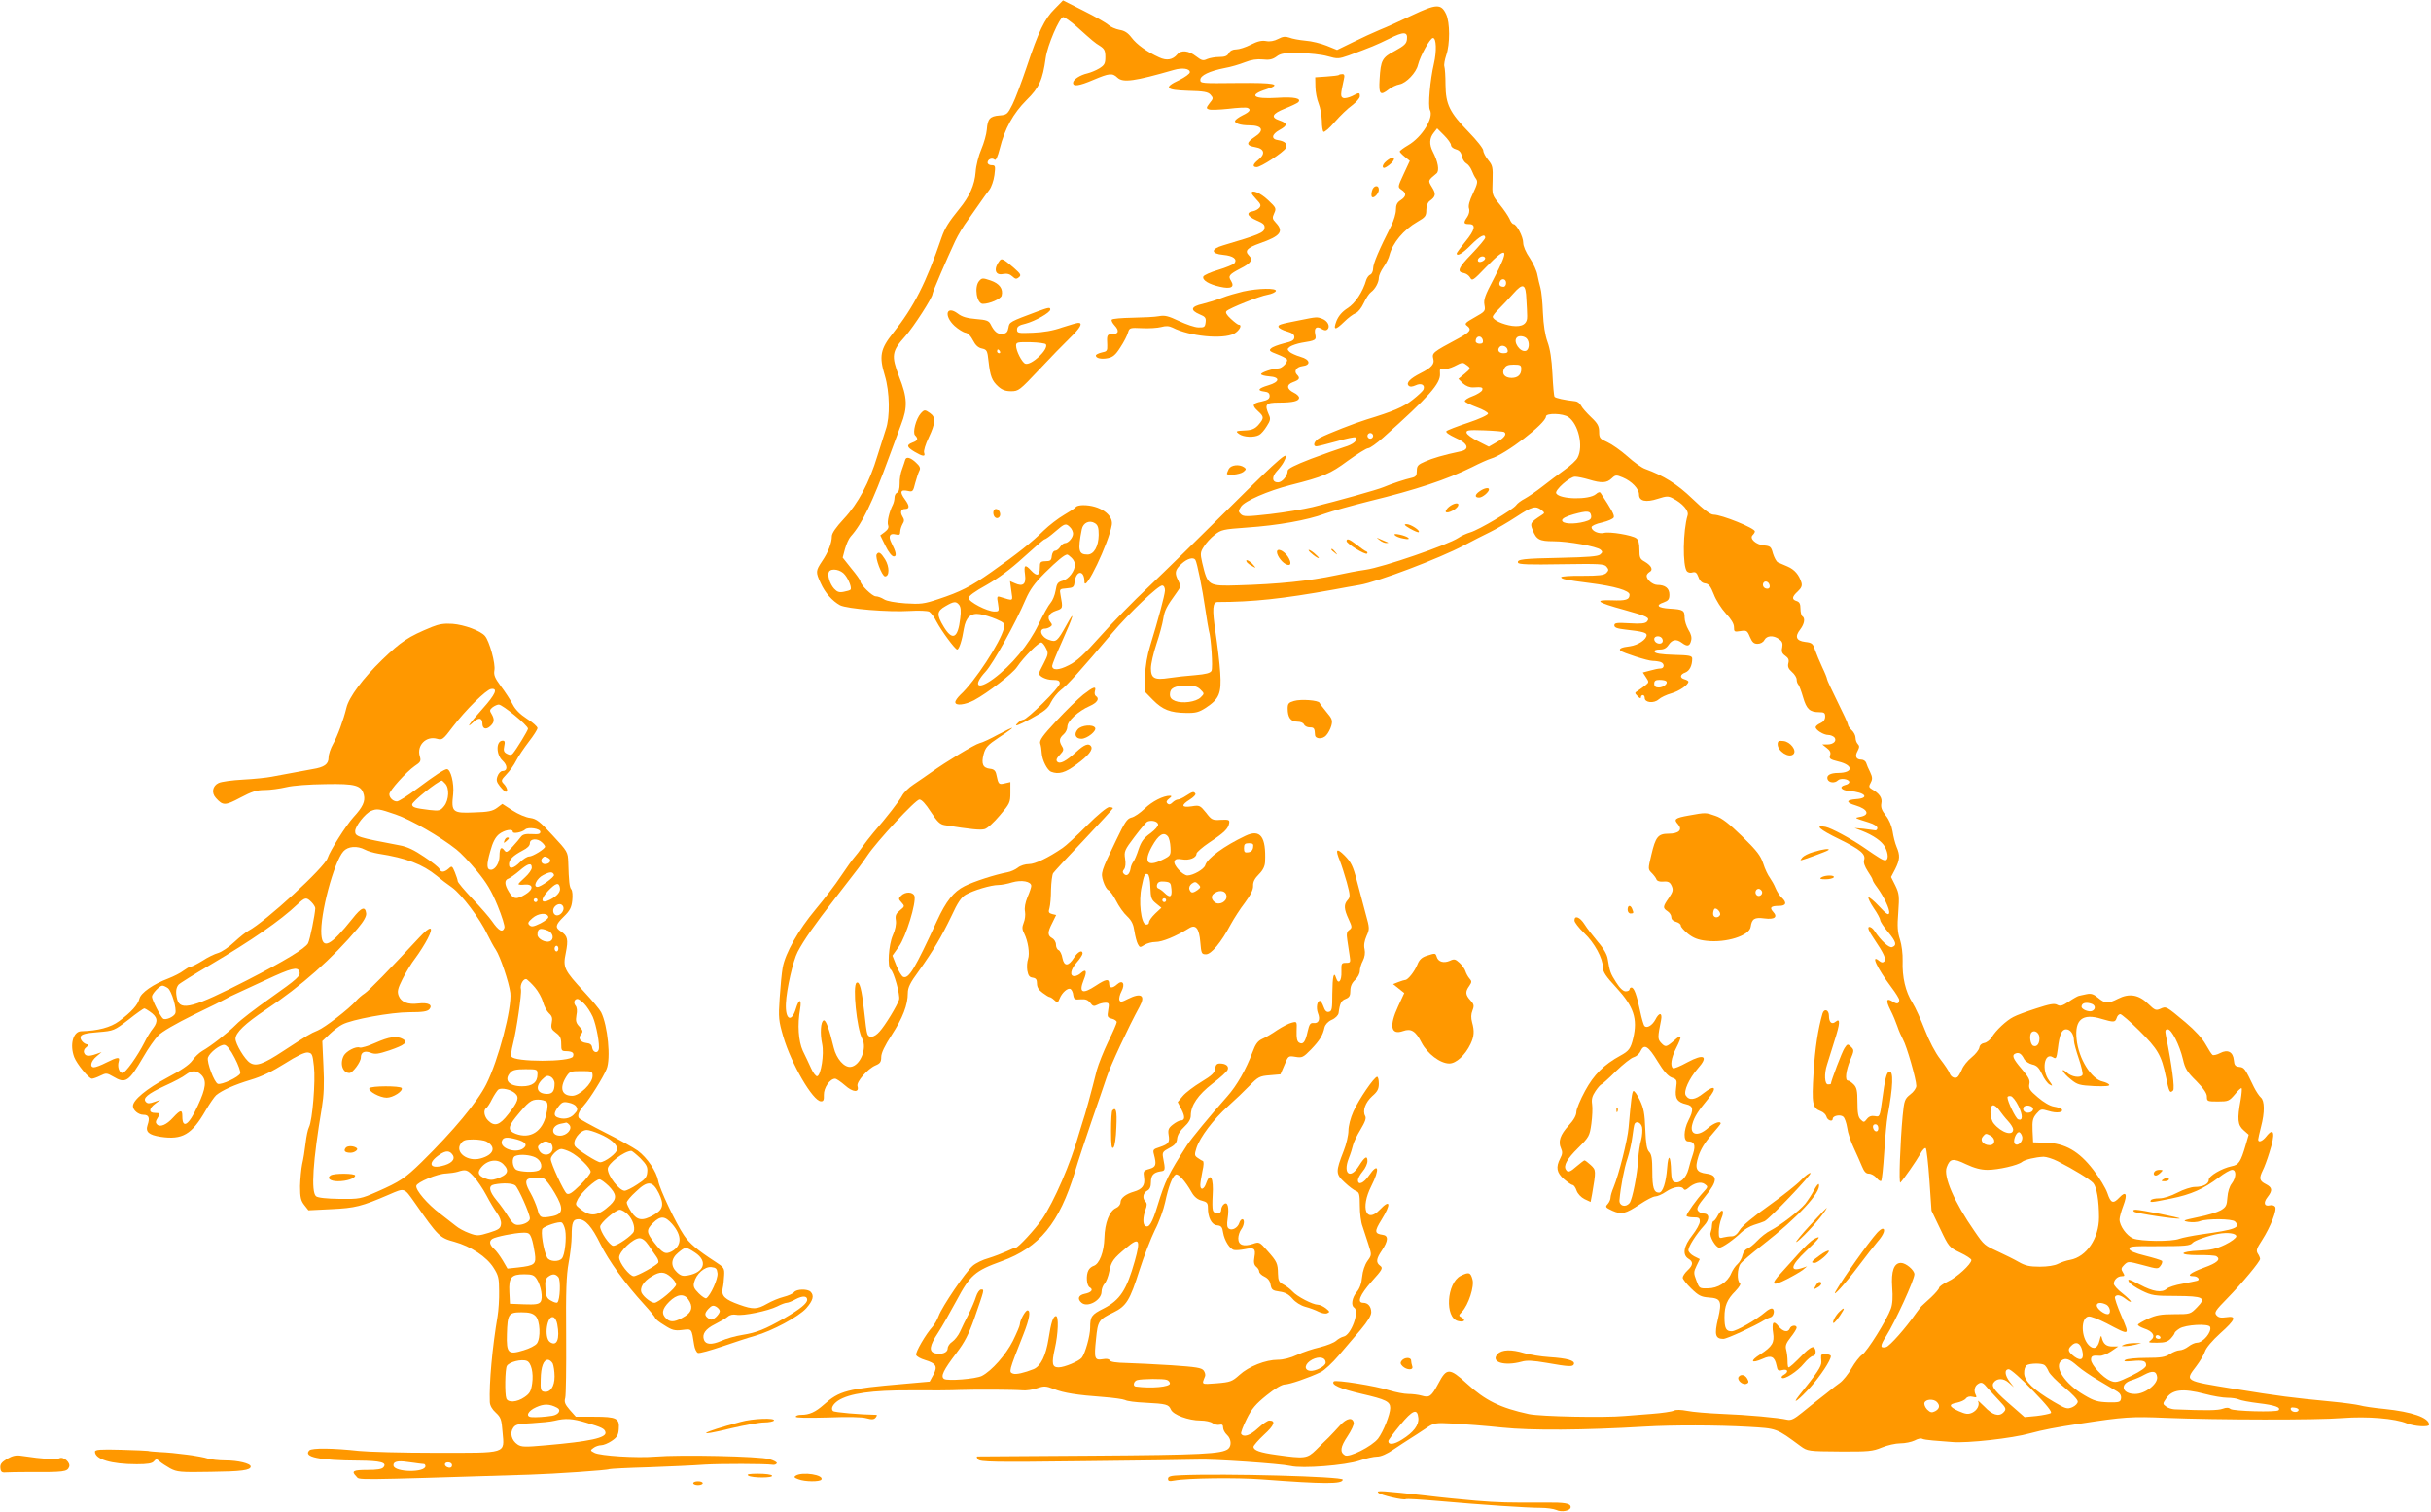 <?xml version="1.0" standalone="no"?>
<!DOCTYPE svg PUBLIC "-//W3C//DTD SVG 20010904//EN"
 "http://www.w3.org/TR/2001/REC-SVG-20010904/DTD/svg10.dtd">
<svg version="1.0" xmlns="http://www.w3.org/2000/svg"
 width="1280pt" height="796pt" viewBox="0 0 1280 796"
 preserveAspectRatio="xMidYMid meet">
<g transform="translate(0,796) scale(0.1,-0.1)"
fill="#ff9800" stroke="none">
<path d="M5553 7913 c-53 -52 -85 -119 -148 -308 -26 -77 -59 -165 -74 -195
-26 -52 -30 -55 -69 -58 -50 -4 -62 -18 -66 -74 -2 -25 -15 -71 -29 -104 -14
-32 -28 -86 -30 -120 -5 -68 -32 -128 -86 -194 -56 -69 -76 -101 -93 -150 -82
-240 -146 -366 -256 -504 -67 -84 -74 -122 -43 -224 26 -86 28 -219 5 -283 -8
-24 -28 -87 -44 -139 -42 -140 -102 -252 -177 -332 -41 -44 -63 -76 -63 -91 0
-35 -19 -85 -52 -133 -33 -50 -34 -56 -7 -114 23 -52 62 -95 102 -117 37 -19
256 -37 367 -30 48 3 93 1 103 -4 9 -6 27 -29 38 -52 26 -49 98 -147 109 -147
10 0 26 50 35 109 10 60 37 85 85 77 21 -3 59 -15 85 -26 43 -19 47 -22 41
-48 -18 -74 -154 -282 -230 -351 -14 -14 -26 -30 -26 -38 0 -21 51 -15 99 10
72 39 202 139 226 175 35 52 116 133 129 129 6 -2 17 -16 24 -31 13 -25 11
-33 -12 -78 -14 -27 -26 -51 -26 -53 0 -16 38 -35 71 -35 31 0 39 -4 39 -19 0
-21 -172 -191 -193 -191 -8 0 -22 -10 -33 -22 -14 -15 7 -8 71 26 75 41 93 55
108 87 11 22 34 51 53 66 33 24 110 110 267 296 93 110 249 258 267 254 9 -1
14 -12 14 -27 -2 -27 -36 -154 -77 -287 -17 -54 -26 -110 -28 -163 l-2 -81 43
-44 c51 -52 92 -68 176 -69 50 -1 67 4 103 27 71 47 83 76 76 184 -3 51 -15
148 -25 215 -18 121 -16 158 12 158 184 0 341 17 608 65 41 8 104 19 139 25
94 16 421 140 551 209 41 22 102 53 135 69 33 16 95 52 139 81 84 55 101 59
132 36 18 -15 19 -16 0 -28 -58 -38 -61 -42 -46 -78 19 -50 36 -59 109 -59 77
0 230 -27 249 -45 11 -10 10 -14 -3 -25 -12 -10 -67 -14 -203 -17 -204 -4
-236 -8 -229 -26 3 -9 58 -11 228 -8 201 3 226 2 238 -13 12 -15 12 -19 -1
-33 -13 -12 -39 -15 -127 -15 -61 1 -111 -3 -111 -7 0 -10 25 -15 150 -31 133
-17 210 -40 210 -61 0 -27 -18 -33 -95 -30 -95 3 -77 -11 66 -50 125 -35 138
-41 121 -62 -9 -10 -32 -13 -92 -9 -68 4 -80 2 -80 -11 0 -12 15 -17 58 -22
90 -10 112 -16 112 -29 0 -23 -45 -53 -88 -59 -44 -5 -60 -13 -50 -23 12 -11
144 -54 170 -54 14 0 33 -3 42 -6 22 -8 20 -34 -1 -34 -10 0 -35 -5 -55 -11
l-38 -10 17 -26 c16 -24 16 -26 -4 -42 -11 -9 -29 -21 -39 -28 -18 -11 -18
-12 -1 -29 10 -11 17 -13 17 -6 0 7 5 12 10 12 6 0 10 -7 10 -15 0 -25 48 -30
73 -8 12 11 42 25 67 32 42 12 90 45 90 62 0 3 -9 9 -20 12 -27 7 -25 26 4 36
22 9 36 36 36 73 0 15 -13 18 -97 20 -66 2 -98 7 -101 16 -2 8 7 12 27 12 22
0 35 7 47 25 19 28 41 32 70 10 28 -21 41 -18 48 11 5 17 0 36 -14 58 -11 19
-20 47 -20 64 0 38 -7 43 -78 47 -64 4 -77 18 -32 33 24 9 30 16 30 41 0 33
-22 51 -63 51 -24 0 -57 27 -57 48 0 6 7 15 15 20 21 11 11 33 -24 54 -26 14
-29 22 -29 64 0 33 -5 52 -17 60 -22 16 -139 36 -169 28 -28 -7 -66 10 -66 30
0 7 23 18 56 25 30 7 58 19 61 27 4 12 -10 38 -69 128 -4 7 -13 5 -25 -6 -36
-31 -190 -28 -209 4 -10 16 71 88 99 88 13 0 46 -7 73 -15 66 -20 94 -19 120
6 20 19 24 19 58 5 48 -20 86 -60 86 -90 0 -35 36 -43 100 -22 44 14 54 15 78
2 51 -26 85 -65 78 -89 -25 -82 -27 -267 -4 -295 6 -7 19 -10 30 -6 15 4 22
-1 31 -25 7 -20 19 -31 35 -33 19 -2 29 -15 46 -58 11 -30 40 -75 63 -100 28
-30 43 -54 43 -72 0 -25 2 -26 34 -21 32 5 36 3 50 -31 12 -28 21 -36 40 -36
15 0 30 8 36 20 13 24 47 26 77 5 17 -12 21 -22 17 -44 -5 -22 -1 -32 16 -44
17 -12 21 -22 16 -40 -4 -18 1 -29 19 -45 14 -12 25 -30 25 -40 0 -10 4 -22 9
-27 5 -6 16 -36 25 -67 18 -62 35 -78 85 -78 26 0 31 -4 31 -23 0 -16 -9 -28
-25 -35 -14 -6 -25 -16 -25 -21 0 -15 42 -41 66 -41 12 0 26 -6 33 -13 14 -18
-5 -37 -38 -37 l-26 0 24 -19 c17 -13 22 -24 17 -38 -6 -18 0 -22 44 -33 79
-19 79 -59 0 -60 -44 0 -65 -13 -57 -34 7 -18 38 -21 54 -5 13 13 55 8 60 -7
2 -7 -8 -15 -23 -18 -33 -9 -19 -28 23 -31 85 -7 110 -38 35 -43 -53 -4 -54
-18 -2 -33 67 -20 78 -52 20 -61 -27 -5 -26 -5 50 -29 27 -8 45 -20 45 -29 0
-8 -6 -14 -13 -12 -8 1 -35 5 -60 8 l-47 4 39 -15 c61 -24 105 -55 121 -85 19
-36 19 -70 1 -70 -12 0 -29 10 -113 68 -67 46 -171 102 -201 108 -61 12 -32
-14 71 -64 114 -56 142 -80 132 -111 -4 -13 3 -33 19 -58 14 -21 26 -41 26
-46 0 -5 11 -23 24 -40 35 -48 68 -116 63 -135 -3 -13 -16 -4 -53 36 -27 29
-53 50 -56 47 -3 -3 9 -29 28 -57 19 -27 34 -56 34 -63 0 -7 18 -35 40 -61 44
-53 49 -71 23 -81 -16 -6 -59 33 -94 86 -8 13 -21 22 -28 20 -9 -3 -1 -22 24
-59 56 -83 68 -111 56 -123 -7 -7 -15 -6 -26 3 -48 40 -13 -36 64 -139 23 -30
41 -60 41 -66 0 -21 -12 -24 -34 -9 -34 21 -38 7 -12 -45 13 -25 29 -64 36
-85 7 -22 21 -53 30 -70 19 -33 70 -210 70 -244 0 -11 -14 -32 -32 -45 -29
-23 -32 -31 -40 -113 -13 -141 -21 -360 -12 -351 16 16 84 113 105 151 11 21
24 34 29 30 4 -5 13 -81 19 -169 l11 -160 46 -96 c45 -95 47 -97 105 -125 32
-15 59 -33 59 -39 0 -21 -77 -92 -124 -113 -25 -12 -46 -27 -46 -33 0 -6 -19
-28 -42 -50 -24 -21 -46 -43 -51 -47 -4 -4 -17 -21 -30 -39 -53 -76 -137 -171
-156 -176 -33 -8 -33 6 1 59 47 75 148 295 148 324 0 22 -45 60 -71 60 -37 0
-52 -44 -46 -128 4 -51 2 -89 -7 -113 -21 -59 -125 -226 -152 -243 -13 -9 -38
-41 -55 -71 -17 -30 -45 -65 -62 -77 -18 -13 -39 -29 -47 -36 -8 -7 -34 -27
-57 -45 -23 -18 -65 -51 -94 -75 -42 -34 -58 -42 -78 -38 -47 11 -212 26 -345
31 -72 3 -154 10 -183 16 -32 6 -59 7 -70 1 -10 -5 -63 -13 -118 -17 -55 -4
-118 -9 -140 -11 -106 -10 -444 -3 -505 10 -152 33 -230 72 -327 161 -91 83
-106 83 -149 1 -37 -69 -47 -77 -88 -65 -17 5 -49 9 -71 9 -22 0 -67 9 -100
19 -69 23 -283 57 -292 47 -17 -17 34 -39 145 -65 130 -30 152 -41 152 -75 0
-33 -36 -124 -64 -161 -32 -41 -153 -102 -175 -88 -27 17 -24 43 14 100 20 30
35 62 33 71 -6 31 -37 25 -72 -13 -18 -21 -46 -49 -60 -64 -15 -14 -45 -44
-67 -66 -46 -45 -59 -47 -207 -26 -88 12 -122 24 -122 43 0 6 25 35 56 64 54
49 63 74 27 74 -9 0 -35 -18 -59 -40 -42 -39 -76 -50 -89 -30 -3 5 10 40 29
78 27 55 48 79 105 125 43 35 81 57 96 57 24 0 124 34 189 65 19 9 62 49 95
88 34 40 86 101 116 136 36 43 55 74 55 91 0 30 -17 50 -42 50 -35 0 -18 41
44 112 57 63 61 71 45 83 -23 17 -21 36 8 79 35 52 37 80 5 84 -43 6 -44 18
-6 79 52 84 47 112 -9 53 -72 -75 -103 9 -45 124 47 92 38 129 -12 56 -28 -41
-58 -53 -58 -24 0 9 11 29 25 46 14 16 25 41 25 54 0 32 -14 24 -46 -27 -44
-70 -84 -40 -53 40 10 25 20 57 23 71 3 14 20 50 39 81 25 42 32 61 25 73 -15
27 1 71 37 104 28 24 35 38 35 66 0 20 -4 36 -9 36 -15 0 -96 -118 -125 -183
-15 -33 -26 -76 -26 -100 0 -24 -11 -72 -25 -107 -43 -110 -43 -122 5 -166 23
-22 50 -42 61 -46 16 -6 19 -18 19 -77 0 -39 6 -88 14 -108 7 -21 21 -63 31
-95 18 -56 18 -56 -5 -88 -14 -20 -25 -53 -28 -84 -3 -34 -13 -61 -28 -79 -25
-29 -32 -71 -14 -82 30 -19 -16 -146 -56 -153 -10 -2 -28 -12 -39 -22 -11 -10
-49 -25 -85 -34 -36 -8 -90 -26 -120 -40 -34 -16 -73 -26 -102 -26 -64 0 -153
-35 -202 -80 -38 -34 -47 -38 -120 -44 -83 -6 -79 -8 -61 37 3 7 0 20 -7 30
-11 15 -39 19 -168 28 -85 5 -193 11 -239 12 -54 1 -86 6 -88 14 -3 7 -16 10
-37 6 -43 -7 -46 3 -35 107 9 94 14 102 91 139 69 34 87 63 138 224 23 72 60
167 81 210 22 42 46 109 54 147 17 80 37 134 55 145 13 8 50 -32 85 -94 13
-23 31 -38 53 -43 27 -7 32 -13 32 -37 0 -52 19 -90 48 -93 22 -2 28 -9 32
-38 7 -43 36 -88 58 -92 9 -2 34 0 55 4 51 11 60 4 52 -41 -5 -28 -2 -41 9
-51 9 -7 16 -18 16 -26 0 -7 12 -19 27 -26 19 -9 30 -23 33 -43 5 -26 10 -31
47 -36 30 -4 48 -14 68 -37 16 -19 43 -36 68 -43 23 -6 55 -18 70 -26 16 -8
36 -12 45 -8 15 6 14 9 -7 26 -13 10 -32 19 -42 19 -27 0 -110 43 -134 70 -11
12 -32 28 -47 36 -24 12 -28 21 -29 57 -1 54 -5 64 -56 121 -41 47 -43 48 -77
36 -49 -16 -76 -6 -76 29 0 15 7 36 15 47 16 21 20 54 6 54 -5 0 -13 -9 -16
-20 -8 -25 -37 -41 -54 -30 -10 6 -12 20 -7 54 9 59 0 92 -20 75 -8 -6 -14
-20 -14 -30 0 -24 -37 -26 -44 -1 -3 9 -3 44 -1 77 6 92 -12 127 -34 65 -11
-34 -31 -40 -31 -10 0 10 5 43 11 72 8 34 8 53 2 55 -6 2 -18 10 -28 17 -16
11 -16 17 -5 52 19 57 89 150 166 219 37 33 88 82 114 109 44 45 52 50 105 54
l57 5 21 49 c20 49 20 49 58 43 35 -6 41 -3 82 39 46 48 62 74 71 116 4 15 18
31 38 40 19 8 34 24 36 35 7 53 14 66 37 75 20 8 25 17 25 43 0 23 8 41 25 57
14 13 25 34 25 47 0 13 7 38 16 54 10 20 13 41 9 61 -5 20 -1 43 10 69 17 37
17 41 -4 116 -11 43 -32 121 -46 173 -21 81 -31 100 -65 135 -43 43 -51 34
-25 -28 8 -20 24 -70 36 -112 19 -70 19 -78 5 -94 -21 -23 -20 -47 5 -101 19
-41 19 -45 3 -57 -13 -9 -15 -21 -10 -53 3 -22 9 -58 12 -80 6 -38 5 -40 -19
-40 -24 0 -25 -3 -24 -46 2 -50 -16 -71 -28 -34 -12 39 -19 10 -20 -83 0 -80
-2 -92 -18 -95 -12 -3 -21 6 -28 27 -6 17 -15 31 -19 31 -15 0 -21 -36 -11
-64 14 -34 4 -56 -22 -53 -18 2 -23 -6 -32 -45 -12 -55 -24 -71 -45 -58 -11 7
-14 24 -13 61 2 51 2 51 -25 44 -15 -3 -49 -21 -77 -39 -27 -19 -63 -40 -80
-47 -23 -11 -35 -28 -50 -69 -34 -91 -83 -177 -133 -233 -93 -105 -187 -219
-212 -257 -98 -153 -115 -187 -155 -318 -28 -92 -45 -120 -65 -107 -13 8 -13
44 1 84 9 24 9 35 0 44 -17 17 -13 45 9 57 14 7 20 21 20 44 0 37 13 52 50 58
26 3 27 6 14 73 -5 27 -1 32 33 50 29 15 39 27 41 50 2 19 16 42 38 62 23 21
34 41 34 59 0 54 38 109 114 168 41 31 77 64 80 73 8 19 -10 33 -41 33 -16 0
-22 -7 -25 -27 -2 -22 -17 -36 -73 -70 -38 -23 -82 -56 -97 -74 l-27 -32 20
-39 c20 -39 18 -58 -5 -58 -7 0 -26 -10 -41 -22 -22 -17 -26 -27 -22 -53 7
-41 0 -49 -46 -65 -35 -11 -38 -14 -31 -39 14 -54 11 -66 -24 -76 -32 -9 -33
-12 -28 -46 6 -40 -9 -61 -54 -74 -42 -12 -70 -34 -70 -55 0 -12 -10 -25 -24
-31 -35 -16 -59 -79 -61 -157 -2 -74 -26 -138 -57 -148 -10 -3 -22 -13 -27
-23 -14 -26 -10 -81 7 -90 21 -12 8 -27 -28 -34 -32 -7 -39 -27 -15 -47 32
-27 105 14 105 58 0 14 7 33 16 43 9 10 20 39 25 65 10 52 21 67 90 124 67 57
76 44 44 -70 -43 -153 -78 -206 -164 -250 -64 -32 -71 -42 -71 -101 0 -43 -26
-135 -44 -158 -15 -19 -92 -51 -122 -51 -34 0 -38 19 -20 99 18 79 21 171 6
171 -15 0 -26 -34 -39 -119 -14 -89 -41 -144 -78 -160 -50 -20 -94 -30 -109
-24 -23 9 -24 8 55 208 32 81 39 125 21 125 -11 0 -40 -52 -40 -73 0 -8 -17
-47 -37 -88 -37 -73 -111 -157 -163 -184 -32 -16 -180 -28 -199 -16 -20 13 -4
46 66 138 42 55 63 96 93 180 54 156 54 153 36 153 -8 0 -20 -16 -27 -38 -6
-20 -24 -62 -39 -92 -16 -30 -36 -72 -45 -92 -9 -20 -28 -44 -41 -53 -13 -8
-24 -24 -24 -35 0 -22 -31 -34 -66 -26 -35 9 -30 40 15 108 21 32 64 108 97
169 72 135 97 157 238 208 199 72 304 201 386 471 17 58 57 177 87 265 31 88
66 192 79 230 19 60 114 264 174 374 33 60 9 76 -61 41 -33 -17 -40 -18 -45
-6 -3 8 2 29 11 46 21 40 6 63 -23 37 -25 -23 -42 -21 -42 3 0 28 -17 25 -70
-10 -71 -47 -91 -38 -64 30 19 46 13 61 -14 37 -10 -10 -26 -17 -35 -17 -27 0
-20 36 13 73 17 19 30 40 30 46 0 22 -25 10 -45 -22 -29 -46 -52 -47 -61 -2
-3 20 -13 39 -20 42 -8 3 -14 16 -14 29 0 13 -9 28 -20 34 -25 14 -25 31 1 81
l20 41 -21 5 c-18 5 -21 10 -14 32 4 14 8 58 8 96 1 39 6 78 11 87 6 9 79 88
163 176 83 88 152 163 152 166 0 3 -9 6 -20 6 -11 0 -60 -40 -117 -97 -54 -54
-111 -107 -128 -118 -76 -52 -145 -85 -177 -85 -20 0 -46 -8 -59 -19 -13 -10
-37 -21 -54 -24 -65 -12 -179 -49 -226 -73 -58 -29 -98 -79 -146 -184 -116
-252 -148 -305 -177 -294 -8 3 -24 29 -36 59 l-21 53 34 48 c38 53 92 231 82
266 -8 23 -48 24 -70 2 -15 -15 -15 -18 2 -36 17 -19 17 -21 -8 -41 -22 -18
-26 -28 -22 -53 3 -20 -3 -50 -16 -79 -22 -50 -30 -168 -11 -180 16 -10 51
-136 44 -159 -10 -31 -74 -137 -103 -168 -27 -31 -56 -36 -64 -13 -4 8 -11 63
-17 122 -13 115 -24 158 -40 148 -22 -14 1 -241 30 -295 27 -50 -11 -142 -61
-148 -34 -4 -75 43 -89 101 -24 100 -42 148 -53 144 -16 -5 -20 -69 -8 -125
11 -52 -6 -163 -26 -169 -6 -2 -21 16 -32 41 -12 26 -31 67 -44 93 -23 51 -29
137 -14 221 9 53 -6 55 -22 2 -23 -77 -57 -61 -53 26 3 74 38 227 62 272 32
61 89 143 195 279 130 167 140 181 172 228 49 74 254 295 274 295 12 0 33 -23
60 -65 34 -52 48 -66 73 -70 138 -22 188 -27 210 -21 14 3 50 36 80 72 53 62
56 68 56 120 l0 56 -30 -7 c-31 -7 -33 -6 -44 47 -4 20 -13 28 -33 30 -38 4
-47 26 -34 76 10 37 21 49 81 89 39 25 70 48 70 50 0 3 -33 -13 -73 -34 -40
-22 -84 -43 -99 -46 -27 -7 -174 -96 -258 -156 -25 -18 -65 -45 -90 -62 -25
-16 -52 -43 -60 -59 -15 -28 -82 -115 -151 -194 -19 -23 -46 -57 -59 -76 -13
-19 -32 -44 -42 -55 -10 -11 -41 -55 -70 -98 -28 -43 -89 -122 -134 -176 -90
-108 -159 -229 -173 -306 -5 -27 -12 -100 -16 -162 -7 -102 -5 -118 19 -201
43 -146 156 -339 198 -341 14 -1 17 7 16 34 -1 37 32 85 59 85 7 0 30 -16 52
-35 41 -37 77 -40 66 -4 -7 22 53 91 95 109 24 10 30 18 30 44 0 21 18 59 55
116 58 89 85 159 85 221 0 29 12 54 57 115 77 108 121 183 173 291 32 70 51
98 75 112 40 23 133 51 172 51 15 0 48 6 73 14 49 14 100 5 100 -19 0 -7 -9
-34 -20 -59 -12 -30 -17 -57 -13 -76 3 -16 0 -43 -7 -59 -9 -23 -9 -34 3 -57
20 -40 30 -105 20 -134 -5 -14 -7 -41 -4 -60 5 -27 11 -36 29 -38 17 -3 22
-10 22 -31 0 -19 9 -34 30 -49 16 -12 32 -22 36 -22 4 0 16 -7 25 -16 17 -16
19 -15 28 7 12 32 44 60 58 51 6 -4 13 -18 14 -32 4 -22 8 -25 39 -22 26 2 38
-3 51 -19 13 -18 19 -19 37 -10 11 6 30 11 42 11 20 0 21 -4 15 -39 -6 -35 -4
-39 19 -45 14 -3 26 -12 26 -18 0 -6 -20 -53 -45 -103 -24 -50 -51 -118 -60
-150 -28 -112 -63 -240 -74 -270 -5 -16 -14 -46 -20 -65 -44 -157 -131 -357
-194 -450 -37 -53 -126 -150 -139 -150 -5 0 -27 -9 -50 -20 -22 -10 -64 -26
-93 -35 -30 -8 -67 -26 -83 -40 -36 -30 -162 -215 -180 -265 -7 -19 -21 -43
-31 -55 -36 -39 -93 -137 -87 -150 3 -8 23 -19 46 -26 59 -18 68 -33 45 -77
l-20 -37 -135 -12 c-302 -26 -340 -36 -423 -110 -43 -38 -75 -53 -118 -53 -16
0 -29 -4 -29 -10 0 -6 60 -7 168 -4 104 4 181 3 204 -4 29 -8 40 -7 49 4 6 8
8 14 3 14 -83 1 -221 13 -228 20 -13 13 -1 36 27 55 59 38 179 55 381 54 105
-1 223 0 261 2 87 3 284 2 329 -2 18 -2 53 3 76 11 38 13 47 12 89 -4 52 -21
124 -32 261 -42 52 -4 103 -11 114 -16 10 -6 57 -12 105 -14 113 -6 124 -9
136 -36 12 -28 93 -58 156 -58 25 0 54 -6 64 -14 10 -7 27 -11 37 -8 13 3 18
-1 18 -15 0 -11 9 -28 20 -38 23 -21 26 -57 7 -74 -33 -27 -140 -32 -717 -36
-327 -2 -599 -4 -604 -4 -5 -1 -3 -8 4 -16 11 -13 78 -15 554 -9 297 3 568 7
601 8 78 4 438 -21 490 -33 61 -15 289 3 363 28 34 12 76 21 93 21 20 0 52 14
87 38 30 20 69 46 87 57 18 11 53 34 80 52 47 32 48 32 149 27 55 -3 171 -12
256 -21 152 -16 430 -14 750 5 151 9 383 8 545 -1 153 -9 146 -6 276 -102 36
-26 40 -27 205 -28 153 -1 174 1 222 21 29 12 73 22 98 22 25 0 58 7 75 15 16
9 34 13 40 9 5 -3 31 -7 57 -9 26 -2 71 -6 101 -8 78 -7 315 19 411 46 67 18
133 31 265 51 227 35 270 38 450 30 271 -11 795 -12 929 -1 130 10 277 -2 339
-28 38 -16 117 -21 117 -7 0 37 -90 68 -235 83 -55 5 -113 14 -130 19 -16 4
-84 14 -150 20 -207 20 -273 28 -512 67 -264 43 -259 40 -199 119 19 25 40 60
46 78 6 19 38 57 80 95 81 72 89 94 32 85 -28 -4 -41 -2 -52 11 -12 14 -5 25
57 88 81 83 173 194 173 208 0 5 -5 18 -12 28 -10 16 -6 27 22 70 46 72 81
162 69 177 -5 7 -18 10 -28 7 -29 -7 -35 14 -12 43 28 36 26 51 -9 69 -34 17
-36 31 -16 72 8 15 24 58 35 94 33 102 25 138 -17 84 -20 -25 -42 -33 -42 -15
0 5 7 35 15 67 20 76 19 137 -1 154 -9 8 -25 32 -36 54 -48 100 -51 104 -77
107 -21 2 -27 9 -29 35 -4 44 -32 59 -72 38 -17 -9 -35 -13 -40 -10 -5 3 -21
28 -36 55 -17 31 -56 74 -107 117 -103 86 -101 85 -132 71 -23 -10 -29 -8 -64
26 -50 49 -100 57 -159 27 -53 -27 -68 -26 -105 5 -24 20 -37 24 -61 19 -17
-4 -35 -7 -41 -9 -5 -1 -29 -14 -52 -30 -33 -22 -45 -26 -61 -17 -16 9 -40 4
-111 -19 -50 -16 -104 -36 -120 -45 -36 -18 -92 -70 -114 -107 -9 -14 -27 -28
-39 -30 -14 -2 -24 -11 -26 -24 -2 -12 -20 -35 -41 -52 -21 -17 -44 -45 -51
-64 -8 -18 -18 -36 -24 -40 -14 -9 -34 1 -41 21 -3 10 -25 43 -49 74 -27 35
-58 95 -81 154 -21 54 -50 119 -66 144 -36 57 -54 134 -51 219 1 38 -5 84 -14
113 -13 39 -15 69 -9 143 6 85 5 98 -15 140 l-23 46 22 42 c25 51 26 72 7 117
-8 19 -17 55 -21 82 -5 29 -18 61 -36 83 -21 27 -27 43 -23 64 6 28 -10 52
-51 75 -15 9 -16 14 -5 34 10 19 9 29 -3 55 -9 17 -18 39 -21 49 -3 9 -14 17
-25 17 -28 0 -36 18 -20 46 10 19 10 27 1 36 -7 7 -12 22 -12 33 0 12 -9 30
-20 40 -11 10 -20 23 -20 30 0 6 -25 60 -55 120 -30 61 -55 114 -55 119 0 5
-11 33 -25 62 -14 30 -31 71 -38 91 -11 34 -16 39 -52 43 -48 6 -56 28 -26 66
22 29 27 59 11 69 -5 3 -10 21 -10 40 0 25 -5 35 -20 40 -27 8 -25 23 6 51 19
18 24 30 19 47 -13 41 -36 68 -73 84 -20 8 -43 19 -51 22 -8 4 -19 25 -26 47
-9 35 -14 39 -47 42 -42 4 -78 36 -60 54 7 7 12 15 12 20 0 17 -175 88 -218
88 -16 0 -52 27 -110 83 -82 79 -152 122 -250 158 -18 6 -60 36 -94 67 -34 30
-81 63 -105 74 -39 17 -43 22 -43 55 0 29 -8 44 -42 76 -24 23 -48 50 -53 61
-6 12 -19 22 -30 23 -56 6 -106 17 -110 24 -3 4 -8 58 -11 121 -4 77 -12 130
-26 168 -13 37 -21 88 -24 154 -2 55 -8 114 -13 130 -5 17 -12 48 -16 68 -3
20 -21 60 -40 89 -21 30 -35 63 -35 81 0 32 -35 98 -51 98 -5 0 -15 12 -21 28
-7 15 -30 49 -52 76 -40 49 -40 49 -37 126 2 70 0 79 -23 107 -14 17 -26 40
-26 50 0 11 -35 55 -78 99 -99 102 -120 144 -121 248 0 44 -3 87 -6 96 -3 9 2
36 10 60 20 57 20 172 -1 216 -26 55 -51 54 -178 -6 -61 -29 -138 -64 -171
-77 -33 -14 -97 -43 -143 -66 l-82 -40 -54 22 c-30 12 -81 25 -113 27 -32 3
-70 10 -84 16 -21 7 -35 6 -59 -7 -21 -11 -44 -15 -64 -11 -22 4 -45 -1 -80
-19 -27 -14 -62 -25 -77 -25 -18 0 -32 -7 -39 -20 -8 -15 -21 -20 -50 -20 -21
0 -50 -5 -64 -11 -21 -10 -29 -8 -59 15 -38 30 -78 34 -98 10 -24 -29 -56 -35
-96 -16 -64 29 -118 68 -145 104 -19 25 -37 37 -64 41 -20 4 -46 15 -58 26
-12 11 -70 44 -130 74 l-109 55 -44 -45z m116 -93 c88 -79 94 -84 123 -102 23
-15 28 -25 28 -58 0 -35 -5 -43 -32 -60 -18 -11 -46 -22 -62 -26 -40 -9 -76
-33 -76 -50 0 -21 31 -17 108 16 83 35 99 37 126 11 29 -27 89 -19 297 41 45
13 84 7 84 -12 0 -8 -25 -26 -55 -41 -85 -40 -74 -53 46 -57 83 -2 105 -6 118
-21 15 -17 15 -20 -5 -44 -18 -24 -19 -28 -4 -33 8 -4 55 -2 103 3 48 6 93 8
100 5 21 -8 13 -21 -25 -39 -20 -10 -38 -23 -40 -29 -4 -13 28 -24 74 -24 71
0 83 -27 28 -62 -45 -30 -44 -45 5 -53 48 -8 54 -36 15 -67 -29 -23 -32 -38
-8 -38 22 0 141 78 153 100 11 21 -3 36 -40 42 -38 5 -35 30 6 53 44 24 45 36
1 51 -48 16 -39 35 28 62 33 13 64 28 70 33 21 21 -21 30 -110 24 -127 -8
-154 14 -57 45 85 27 46 35 -155 33 -186 -2 -193 -2 -193 17 0 23 48 46 129
62 30 5 77 19 105 30 35 14 65 18 95 15 34 -4 51 0 72 15 22 17 41 20 120 19
51 -1 118 -8 149 -17 53 -15 59 -14 111 4 117 43 146 55 213 88 77 39 99 38
94 -3 -2 -23 -15 -34 -62 -60 -69 -36 -76 -49 -82 -150 -5 -81 3 -89 49 -53
14 11 39 23 56 26 36 7 88 62 97 102 12 48 64 142 79 142 18 0 20 -70 5 -135
-20 -86 -32 -223 -21 -244 22 -40 -41 -143 -115 -186 -24 -14 -44 -29 -44 -33
0 -3 12 -16 27 -28 l26 -21 -32 -69 c-32 -69 -32 -69 -12 -83 28 -18 26 -35
-4 -55 -19 -12 -25 -25 -25 -51 0 -19 -11 -56 -24 -82 -65 -128 -96 -201 -96
-226 0 -15 -7 -30 -15 -33 -8 -3 -17 -16 -21 -27 -18 -64 -59 -125 -99 -150
-28 -18 -47 -40 -58 -67 -19 -50 -7 -51 41 -4 20 20 47 40 60 45 13 5 31 28
43 54 11 24 28 50 38 57 22 16 41 51 41 76 0 11 11 36 25 56 14 20 28 48 31
63 17 64 74 133 147 175 42 24 47 31 47 62 0 22 7 40 18 48 32 23 34 37 12 72
-22 36 -22 35 24 73 16 14 8 61 -20 115 -19 37 -18 71 5 99 l18 23 37 -37 c20
-20 36 -43 36 -51 0 -9 11 -18 25 -22 18 -5 28 -15 32 -36 3 -16 14 -33 23
-38 10 -5 23 -22 29 -37 6 -16 16 -36 23 -45 10 -14 7 -27 -16 -76 -19 -39
-26 -66 -21 -80 4 -13 0 -30 -9 -44 -22 -31 -20 -38 9 -38 38 0 32 -30 -20
-93 -25 -31 -45 -58 -45 -61 0 -19 32 0 75 44 48 48 75 62 75 38 0 -6 -32 -44
-71 -85 -71 -73 -80 -95 -41 -101 12 -2 27 -13 33 -24 10 -19 16 -15 84 56
114 117 125 100 40 -62 -46 -87 -54 -110 -49 -137 6 -33 4 -35 -51 -66 -50
-28 -55 -34 -41 -44 27 -20 18 -33 -45 -67 -138 -74 -140 -76 -132 -109 7 -26
-11 -46 -67 -74 -55 -28 -78 -51 -63 -66 7 -7 19 -6 37 2 29 14 51 2 41 -22
-3 -8 -29 -32 -57 -54 -47 -38 -105 -62 -243 -104 -62 -19 -200 -73 -247 -97
-28 -15 -39 -44 -16 -44 7 0 54 12 105 26 52 15 96 24 99 21 16 -15 -10 -37
-58 -51 -29 -9 -108 -37 -175 -62 -88 -34 -123 -52 -123 -63 0 -26 -29 -61
-51 -61 -31 0 -34 28 -7 58 14 15 31 37 37 49 38 74 -5 38 -289 -244 -154
-153 -344 -339 -422 -413 -79 -74 -193 -191 -255 -261 -85 -95 -124 -132 -166
-152 -52 -27 -87 -28 -87 -3 0 7 23 64 51 126 63 141 72 176 25 90 -49 -88
-55 -93 -93 -79 -42 14 -57 59 -20 59 7 0 18 4 26 9 12 8 12 12 2 25 -20 24
-9 47 29 60 37 12 37 13 24 83 -6 31 -5 32 32 35 35 3 39 6 42 33 8 64 52 65
52 1 1 -61 128 205 144 300 9 54 -64 104 -151 104 -17 0 -34 -4 -38 -9 -3 -6
-31 -24 -62 -42 -31 -18 -79 -55 -108 -83 -59 -59 -141 -124 -275 -218 -109
-77 -162 -104 -280 -143 -75 -25 -93 -27 -173 -22 -55 4 -98 12 -112 21 -14 9
-33 16 -44 16 -18 0 -81 61 -81 80 0 5 -21 35 -47 66 l-46 58 12 45 c7 25 20
55 30 66 60 66 116 182 201 415 21 58 50 136 64 173 36 93 34 143 -10 254 -42
111 -39 133 33 213 43 48 143 203 143 222 0 10 75 184 119 278 15 32 45 82 67
111 21 30 51 72 66 94 15 22 36 51 47 65 11 14 23 49 27 78 6 48 5 52 -15 52
-11 0 -21 6 -21 14 0 18 25 27 37 15 6 -6 16 15 27 58 26 105 71 186 141 256
67 66 85 106 101 222 9 66 73 215 92 215 8 0 40 -23 71 -50z m2151 -1220 c0
-12 -28 -25 -36 -17 -9 9 6 27 22 27 8 0 14 -5 14 -10z m110 -130 c0 -11 -6
-20 -13 -20 -19 0 -27 10 -20 26 8 21 33 17 33 -6z m107 -88 c2 -31 4 -70 4
-86 2 -41 -25 -59 -79 -52 -49 7 -102 31 -102 48 0 6 15 25 33 42 17 17 51 53
75 80 52 59 66 52 69 -32z m-229 -215 c2 -12 -3 -17 -17 -17 -12 0 -21 6 -21
13 0 31 32 34 38 4z m230 11 c17 -17 15 -58 -3 -65 -30 -11 -71 48 -48 70 10
11 38 8 51 -5z m-100 -61 c3 -12 -3 -17 -22 -17 -25 0 -35 18 -19 34 12 12 38
2 41 -17z m-212 -82 c18 -14 18 -16 -14 -43 l-33 -27 24 -24 c16 -14 36 -22
54 -21 45 3 53 1 47 -15 -3 -7 -26 -22 -50 -31 -25 -9 -43 -21 -41 -27 1 -5
30 -19 62 -31 33 -12 60 -27 60 -34 0 -7 -45 -28 -105 -48 -58 -19 -109 -39
-114 -44 -6 -6 13 -19 47 -35 65 -28 78 -60 30 -71 -94 -20 -151 -37 -189 -54
-38 -16 -44 -23 -44 -49 0 -25 -5 -32 -27 -37 -33 -7 -106 -31 -148 -49 -33
-14 -240 -72 -374 -105 -46 -11 -146 -28 -223 -37 -125 -14 -141 -14 -155 0
-13 13 -13 17 1 39 19 30 141 83 261 114 174 44 209 59 302 128 50 36 98 66
107 66 9 0 44 25 79 56 242 216 303 285 299 337 -2 25 1 29 18 24 11 -3 36 4
57 14 45 23 44 23 69 4z m284 -18 c0 -30 -18 -47 -51 -47 -36 0 -54 22 -39 49
8 16 21 21 50 21 35 0 40 -3 40 -23z m248 -253 c53 -37 80 -153 49 -213 -6
-14 -38 -43 -69 -65 -32 -23 -84 -62 -117 -88 -33 -26 -75 -54 -93 -64 -18 -9
-39 -25 -45 -34 -17 -24 -196 -130 -241 -143 -20 -6 -49 -19 -63 -29 -55 -37
-397 -155 -489 -168 -36 -5 -106 -18 -155 -29 -141 -30 -304 -47 -515 -53
-159 -5 -161 -3 -190 119 -11 48 -10 56 9 85 11 18 36 46 57 62 34 27 45 29
168 38 163 11 320 39 411 73 39 14 144 43 235 66 246 60 408 114 540 179 41
21 86 41 100 45 77 22 290 186 290 222 0 19 90 17 118 -3z m-338 -79 c16 -10
0 -32 -41 -54 l-40 -23 -57 29 c-31 15 -58 35 -60 44 -3 14 9 16 93 13 53 -2
101 -6 105 -9z m-690 -20 c0 -8 -7 -15 -15 -15 -8 0 -15 7 -15 15 0 8 7 15 15
15 8 0 15 -7 15 -15z m1148 -421 c2 -16 -5 -23 -35 -31 -56 -15 -118 -12 -118
7 0 10 21 21 60 32 73 20 89 19 93 -8z m-2593 -101 c-1 -60 -25 -103 -59 -103
-47 0 -52 22 -30 133 7 35 41 50 69 32 16 -10 20 -24 20 -62z m-151 41 c9 -8
16 -24 16 -34 0 -21 -25 -50 -43 -50 -7 0 -18 -9 -25 -20 -7 -11 -19 -20 -26
-20 -9 0 -16 -12 -18 -27 -2 -24 -8 -28 -33 -28 -27 -1 -30 -4 -30 -35 0 -42
-15 -47 -45 -15 -33 36 -40 31 -33 -20 7 -51 -10 -66 -54 -46 l-25 11 7 -51
c8 -57 14 -54 -59 -32 -16 5 -18 2 -11 -36 6 -39 6 -41 -19 -41 -38 0 -136 51
-136 71 0 11 33 35 93 68 63 36 126 82 196 146 57 52 107 95 111 95 5 0 30 18
55 40 52 45 57 46 79 24z m8 -161 c10 -9 18 -25 18 -36 0 -33 -33 -77 -65 -85
-25 -7 -31 -14 -37 -52 -4 -24 -16 -53 -26 -64 -11 -12 -40 -64 -65 -116 -49
-103 -142 -215 -236 -284 -84 -62 -111 -38 -42 37 40 43 160 259 211 380 23
52 46 85 102 141 64 63 102 95 117 96 3 0 13 -7 23 -17z m652 -11 c9 -14 37
-153 52 -257 8 -55 17 -107 19 -115 12 -37 22 -196 14 -212 -6 -12 -29 -18
-86 -23 -43 -3 -104 -10 -137 -15 -77 -12 -96 -2 -96 51 0 23 13 80 29 128 16
47 32 107 36 133 7 44 17 64 70 137 23 31 23 35 10 62 -22 41 -19 58 16 90 30
28 63 37 73 21z m-1845 -79 c21 -26 37 -70 29 -78 -2 -3 -18 -8 -35 -11 -24
-5 -35 -1 -51 16 -23 25 -37 73 -27 90 13 20 63 11 84 -17z m4869 -56 c2 -10
-3 -17 -12 -17 -18 0 -29 16 -21 31 9 14 29 6 33 -14z m-4268 -102 c9 -11 11
-32 6 -71 -12 -106 -41 -120 -87 -44 -38 63 -37 82 9 108 44 26 56 27 72 7z
m3703 -180 c4 -8 2 -17 -4 -21 -15 -9 -39 3 -39 21 0 19 36 20 43 0z m20 -222
c12 -11 -14 -33 -39 -33 -17 0 -24 6 -24 20 0 15 7 20 28 20 16 0 32 -3 35 -7z
m-2452 -44 c21 -21 21 -21 1 -41 -24 -24 -96 -34 -134 -19 -20 8 -28 17 -28
35 0 33 24 45 88 46 40 0 57 -5 73 -21z m4693 -1655 c21 -8 21 -30 0 -38 -16
-6 -54 9 -54 23 0 20 24 26 54 15z m250 -141 c97 -96 117 -130 140 -242 17
-82 21 -90 38 -73 10 10 -6 132 -38 290 -5 25 -3 32 10 32 20 0 62 -82 80
-158 11 -49 22 -67 70 -114 39 -40 56 -65 56 -82 0 -25 2 -26 58 -26 54 0 59
2 89 37 17 21 33 36 36 33 2 -3 0 -30 -5 -60 -19 -103 -16 -134 15 -161 l27
-24 -16 -55 c-26 -88 -36 -104 -74 -111 -52 -11 -120 -51 -120 -71 0 -22 -30
-38 -73 -38 -19 0 -60 -13 -92 -30 -35 -18 -72 -30 -95 -30 -22 0 -42 -4 -45
-10 -8 -13 -1 -13 107 9 104 21 170 50 251 111 28 22 60 40 70 40 23 0 22 -40
-2 -72 -12 -15 -21 -44 -23 -73 -3 -43 -7 -51 -35 -68 -18 -10 -72 -27 -120
-36 -80 -17 -84 -19 -51 -25 19 -3 48 -2 62 4 38 14 169 13 184 -2 32 -32 2
-43 -178 -68 -47 -7 -98 -17 -115 -23 -41 -16 -205 -14 -244 2 -34 15 -71 66
-71 100 0 11 9 44 20 73 23 60 14 79 -20 43 -34 -36 -46 -31 -64 23 -9 26 -42
81 -74 122 -75 98 -150 141 -250 143 l-67 2 -3 61 c-2 53 1 66 20 89 23 26 25
27 65 15 42 -13 79 -8 69 9 -3 4 -21 11 -41 14 -21 3 -55 23 -85 49 -43 36
-49 47 -45 69 5 21 -3 37 -40 80 -47 55 -54 73 -32 82 18 7 31 -2 45 -30 7
-12 26 -24 42 -28 24 -5 36 -17 52 -51 11 -25 29 -49 40 -55 18 -10 17 -7 -3
21 -41 55 -25 151 20 123 17 -11 19 -7 26 44 9 77 21 103 44 103 23 0 41 -27
41 -60 0 -12 12 -55 26 -96 14 -41 22 -78 19 -84 -11 -18 -58 -11 -83 13 -15
13 -23 16 -20 8 2 -8 21 -29 42 -45 34 -28 46 -31 123 -35 57 -2 83 0 79 7 -3
6 -19 13 -35 17 -60 13 -127 121 -137 223 -11 103 31 138 131 107 65 -19 72
-19 80 5 3 11 12 20 19 20 6 0 52 -39 100 -87z m-526 -33 c3 -33 -12 -55 -32
-47 -16 6 -23 57 -9 71 14 14 38 0 41 -24z m-110 -364 c24 -50 23 -80 -2 -70
-13 5 -56 94 -56 116 0 5 8 8 18 6 9 -2 27 -25 40 -52z m-101 -22 c10 -14 30
-40 46 -57 15 -16 27 -36 27 -44 0 -37 -62 -18 -102 31 -22 26 -24 96 -3 96 8
0 22 -12 32 -26z m178 6 c0 -18 -33 -26 -47 -12 -6 6 -7 15 -3 22 10 16 50 8
50 -10z m-57 -147 c4 -24 -24 -51 -39 -36 -13 13 7 66 24 61 6 -3 13 -14 15
-25z m-167 7 c28 -16 25 -50 -5 -50 -33 0 -53 25 -36 45 15 18 16 18 41 5z
m354 -135 c85 -43 169 -95 187 -115 18 -22 30 -92 30 -180 0 -111 -66 -208
-152 -224 -19 -3 -48 -13 -64 -21 -17 -9 -55 -15 -96 -15 -53 0 -76 5 -111 25
-24 14 -69 36 -99 50 -83 38 -82 37 -133 111 -106 152 -166 290 -147 338 17
46 33 49 101 16 45 -21 79 -30 114 -30 56 0 161 24 182 42 15 12 70 25 113 27
14 0 48 -10 75 -24z m940 -395 c0 -8 -26 -28 -59 -44 -46 -22 -77 -29 -134
-31 -109 -5 -116 -24 -9 -24 47 1 91 -2 97 -6 25 -16 5 -35 -65 -60 -73 -27
-95 -45 -56 -45 23 0 38 -19 19 -24 -7 -2 -42 -9 -78 -16 -36 -6 -72 -18 -81
-26 -26 -23 -72 -16 -143 22 -56 29 -66 32 -57 15 6 -11 37 -32 68 -47 53 -26
68 -28 180 -28 147 -1 161 -9 111 -60 -35 -36 -36 -36 -121 -36 -69 0 -95 -5
-137 -24 -28 -13 -52 -27 -53 -31 -1 -5 13 -13 32 -20 47 -15 62 -41 37 -61
-18 -13 -15 -14 32 -14 40 0 56 5 72 22 11 12 20 25 20 29 0 4 11 14 25 23 31
21 155 28 162 9 10 -26 -37 -83 -69 -83 -11 0 -31 -9 -45 -20 -14 -11 -35 -20
-47 -20 -11 0 -34 -9 -51 -20 -25 -16 -47 -20 -125 -20 -52 0 -102 -5 -110
-11 -11 -8 -2 -9 35 -6 60 6 75 1 75 -22 0 -11 -26 -30 -79 -56 -73 -35 -82
-37 -110 -25 -39 16 -101 84 -101 110 0 20 8 24 46 21 12 -1 38 9 59 23 l38
26 -30 0 c-32 0 -48 13 -56 45 -3 16 -6 13 -12 -13 -10 -42 -31 -51 -57 -25
-41 42 -43 145 -1 151 11 2 54 -15 95 -36 125 -66 123 -67 78 39 -22 50 -37
96 -34 100 9 15 30 10 58 -12 14 -11 26 -17 26 -12 -1 4 -21 24 -45 43 -25 19
-45 42 -45 50 0 21 20 40 42 40 16 0 16 3 6 20 -11 17 -10 23 7 40 20 19 20
19 99 -2 77 -21 79 -21 92 -3 8 10 11 22 7 26 -5 4 -44 16 -88 27 -54 13 -81
25 -83 35 -3 14 15 16 135 15 162 0 185 2 198 18 10 12 87 39 135 47 49 9 95
3 95 -13z m-684 -360 c21 -12 26 -50 6 -50 -20 0 -57 30 -57 46 0 16 23 18 51
4z m284 -170 c3 -5 -1 -10 -9 -10 -9 0 -16 5 -16 10 0 6 4 10 9 10 6 0 13 -4
16 -10z m-412 -69 c12 -47 -4 -61 -40 -35 -34 26 -38 38 -17 58 24 25 47 16
57 -23z m-3983 -66 c0 -19 -55 -47 -83 -43 -34 5 -27 38 12 59 37 19 71 12 71
-16z m3960 -19 c19 -17 69 -51 110 -75 41 -24 85 -51 98 -58 15 -9 22 -22 20
-36 -3 -20 -8 -22 -68 -21 -55 2 -74 7 -126 38 -103 60 -162 151 -119 182 21
16 41 9 85 -30z m-175 6 c6 -4 16 -19 22 -34 6 -14 43 -52 82 -83 40 -32 71
-65 71 -75 0 -10 -13 -23 -29 -30 -27 -11 -35 -8 -98 29 -105 62 -154 109
-155 149 -1 19 5 38 13 43 17 11 80 12 94 1z m-62 -134 c75 -77 104 -114 95
-119 -7 -4 -41 -11 -75 -15 l-63 -6 -57 50 c-99 85 -119 110 -107 130 17 26
53 27 82 0 l26 -23 -22 29 c-27 35 -29 66 -5 66 10 0 67 -50 126 -112z m655
71 c4 -37 -63 -89 -116 -89 -71 0 -83 54 -16 73 16 5 45 17 64 28 45 24 64 20
68 -12z m-5214 -15 c9 -3 16 -12 16 -19 0 -18 -97 -27 -180 -16 -17 2 -11 29
8 34 26 7 138 8 156 1z m4324 -46 c15 -17 42 -46 60 -65 35 -37 38 -43 20 -61
-23 -23 -58 -13 -99 31 -23 23 -38 36 -34 29 10 -20 -4 -48 -31 -61 -21 -9
-33 -8 -70 8 -53 24 -56 37 -10 45 19 4 40 13 47 22 8 10 21 13 36 9 21 -5 23
-3 15 12 -10 20 -5 44 12 55 19 13 27 9 54 -24z m1142 -28 c41 -11 94 -20 118
-20 23 0 50 -4 60 -9 9 -5 57 -14 106 -20 84 -10 118 -22 103 -37 -11 -11
-239 -5 -253 7 -10 8 -22 8 -41 1 -24 -9 -88 -10 -254 -3 -14 1 -34 7 -44 15
-18 13 -18 15 -1 40 32 50 87 57 206 26z m-1412 -42 c18 -18 15 -36 -9 -49
-18 -9 -25 -7 -42 9 -11 12 -17 27 -14 36 7 19 48 21 65 4z m1905 -43 c-4 -15
-36 -12 -41 3 -3 9 3 13 19 10 13 -1 23 -7 22 -13z m-4635 -41 c4 -38 -25 -76
-86 -114 -43 -27 -72 -30 -72 -8 0 5 28 43 62 84 66 80 91 90 96 38z"/>
<path d="M7049 7565 c-3 -2 -32 -6 -65 -8 l-59 -4 1 -49 c0 -27 8 -67 17 -89
9 -22 16 -63 17 -92 0 -28 4 -54 9 -57 5 -3 32 20 59 52 27 31 68 71 91 87 22
17 41 38 41 48 0 21 -3 21 -41 1 -17 -8 -38 -13 -46 -10 -16 6 -15 18 3 99 5
20 2 27 -8 27 -8 0 -17 -2 -19 -5z"/>
<path d="M7300 7112 c-13 -10 -21 -24 -19 -31 3 -9 12 -6 32 9 27 21 35 40 18
40 -5 0 -19 -8 -31 -18z"/>
<path d="M7224 6955 c-4 -14 -4 -29 0 -32 9 -10 36 18 36 38 0 28 -29 23 -36
-6z"/>
<path d="M6590 6943 c0 -4 12 -19 27 -35 21 -22 24 -30 14 -42 -7 -8 -22 -16
-33 -18 -39 -6 -31 -27 17 -48 38 -16 46 -24 43 -42 -3 -23 -29 -34 -218 -90
-66 -19 -65 -44 1 -50 53 -5 76 -23 58 -45 -6 -6 -44 -22 -84 -34 -41 -12 -76
-28 -79 -35 -7 -19 29 -41 88 -54 58 -13 78 -2 58 31 -17 26 -10 34 49 65 56
28 68 46 45 69 -24 24 -10 40 58 64 108 38 127 62 84 108 -19 20 -20 26 -9 50
12 26 10 30 -33 70 -39 37 -86 57 -86 36z"/>
<path d="M5263 6587 c-33 -42 -24 -79 18 -70 21 4 36 0 49 -12 16 -15 22 -16
35 -5 13 11 10 17 -26 49 -56 48 -65 53 -76 38z"/>
<path d="M5156 6481 c-28 -31 -13 -121 19 -121 36 0 94 26 99 43 9 36 -11 64
-58 80 -41 14 -46 14 -60 -2z"/>
<path d="M6545 6425 c-33 -8 -83 -22 -110 -33 -28 -11 -74 -25 -102 -32 -63
-14 -68 -33 -17 -55 30 -12 35 -19 32 -42 -3 -25 -7 -28 -38 -27 -19 0 -65 16
-103 34 -55 26 -74 31 -105 25 -20 -4 -83 -7 -139 -8 -56 -1 -105 -5 -109 -10
-4 -4 3 -18 15 -31 26 -28 21 -46 -15 -46 -25 0 -27 -5 -24 -58 1 -29 -2 -33
-29 -38 -17 -4 -31 -11 -31 -16 0 -14 28 -21 63 -14 26 5 41 17 66 57 18 27
36 62 40 77 8 26 9 27 74 24 36 -2 82 1 101 6 25 7 41 6 60 -3 89 -46 264 -63
324 -32 28 16 45 47 24 47 -4 0 -23 14 -41 31 -23 21 -30 34 -23 41 16 16 174
79 216 86 22 4 41 13 44 20 5 16 -92 15 -173 -3z"/>
<path d="M5465 6321 c-150 -56 -150 -56 -155 -86 -4 -23 -11 -31 -31 -33 -26
-3 -44 11 -64 52 -9 17 -22 22 -75 26 -47 4 -74 11 -97 29 -60 45 -75 -11 -17
-65 20 -18 46 -34 58 -36 13 -2 28 -18 39 -40 13 -25 27 -39 47 -43 26 -6 29
-10 35 -68 9 -79 18 -102 51 -132 20 -18 38 -25 68 -25 39 0 45 5 146 112 58
62 131 137 163 168 55 53 70 80 45 80 -7 0 -45 -11 -85 -24 -47 -17 -100 -26
-155 -28 -77 -3 -83 -2 -83 17 0 15 10 23 46 31 49 13 129 58 129 74 0 13 -7
12 -65 -9z m42 -174 c16 -26 -78 -114 -109 -102 -17 7 -48 67 -48 95 0 18 7
19 76 18 41 -1 78 -6 81 -11z m-242 -37 c3 -5 1 -10 -4 -10 -6 0 -11 5 -11 10
0 6 2 10 4 10 3 0 8 -4 11 -10z"/>
<path d="M6845 6274 c-107 -21 -117 -24 -113 -36 2 -6 22 -17 44 -23 28 -8 39
-16 39 -30 0 -16 -11 -23 -55 -33 -30 -8 -61 -19 -68 -27 -12 -10 -6 -16 32
-30 26 -10 49 -22 52 -27 8 -13 -25 -48 -45 -48 -28 0 -91 -21 -91 -30 0 -5
19 -10 43 -12 59 -4 56 -29 -5 -47 -54 -16 -61 -28 -20 -33 19 -2 27 -9 27
-23 0 -15 -10 -22 -42 -29 -50 -10 -53 -20 -18 -52 31 -28 31 -36 2 -70 -17
-20 -34 -28 -63 -30 -60 -3 -60 -4 -40 -19 23 -17 79 -20 106 -5 10 5 28 26
40 46 19 29 21 40 11 60 -24 55 -17 64 52 64 75 0 107 8 107 26 0 7 -12 19
-27 26 -39 19 -41 43 -4 56 33 12 38 21 20 39 -18 18 -3 41 28 45 47 5 42 35
-9 49 -24 7 -50 19 -58 26 -13 13 -13 16 3 28 11 7 38 16 60 20 75 12 79 14
72 45 -7 34 7 45 34 28 15 -9 24 -9 31 -2 15 15 1 44 -27 55 -29 11 -29 11
-118 -7z"/>
<path d="M4848 5783 c-25 -28 -44 -101 -30 -115 18 -18 15 -28 -13 -38 -34
-13 -31 -24 11 -49 42 -25 58 -27 50 -5 -4 9 7 45 24 80 36 76 38 107 8 128
-28 20 -31 20 -50 -1z"/>
<path d="M4766 5538 c-2 -7 -9 -29 -16 -48 -8 -19 -14 -54 -13 -77 0 -27 -5
-44 -13 -47 -8 -3 -14 -15 -14 -26 0 -11 -4 -28 -9 -38 -19 -37 -31 -90 -25
-107 5 -12 0 -23 -17 -36 l-24 -18 27 -55 c16 -33 34 -56 44 -56 17 0 13 22
-13 73 -17 34 -8 51 23 43 19 -5 24 -2 24 14 0 11 6 29 12 40 10 16 10 24 0
40 -14 23 -8 40 13 40 25 0 25 16 0 50 -29 39 -24 54 15 45 26 -6 28 -3 39 42
7 26 17 56 22 65 7 13 2 24 -19 43 -29 27 -51 32 -56 13z"/>
<path d="M6470 5491 c-5 -11 -10 -22 -10 -25 0 -12 67 -5 86 9 16 13 17 16 4
25 -25 17 -68 12 -80 -9z"/>
<path d="M5230 5261 c0 -24 18 -37 31 -24 13 13 1 43 -17 43 -8 0 -14 -9 -14
-19z"/>
<path d="M4616 5041 c-10 -15 28 -116 44 -116 24 0 24 51 0 90 -22 35 -34 43
-44 26z"/>
<path d="M7792 5374 c-27 -18 -29 -34 -4 -34 18 0 52 29 52 43 0 12 -25 7 -48
-9z"/>
<path d="M7629 5291 c-13 -11 -20 -23 -16 -27 10 -10 59 16 65 34 6 18 -23 14
-49 -7z"/>
<path d="M7425 5176 c22 -12 42 -21 45 -18 10 8 -42 42 -64 42 -16 0 -12 -6
19 -24z"/>
<path d="M7345 5141 c6 -6 26 -14 45 -17 24 -5 32 -3 25 4 -5 5 -26 13 -45 17
-25 5 -32 4 -25 -4z"/>
<path d="M7264 5116 c11 -9 27 -16 35 -15 14 0 14 1 1 6 -8 3 -24 10 -35 15
-20 9 -20 9 -1 -6z"/>
<path d="M7090 5111 c0 -14 100 -75 108 -66 4 4 2 10 -5 12 -7 2 -28 18 -49
34 -38 30 -54 36 -54 20z"/>
<path d="M6725 5060 c-8 -14 18 -56 44 -70 25 -13 33 0 18 29 -16 32 -53 56
-62 41z"/>
<path d="M6890 5063 c1 -9 50 -47 54 -41 2 1 -10 13 -25 26 -16 13 -29 20 -29
15z"/>
<path d="M7010 5066 c0 -2 8 -10 18 -17 15 -13 16 -12 3 4 -13 16 -21 21 -21
13z"/>
<path d="M6565 5000 c3 -5 16 -15 28 -21 22 -12 22 -12 3 10 -19 21 -43 30
-31 11z"/>
<path d="M11347 1793 c-11 -10 -8 -23 4 -23 6 0 17 7 25 15 14 13 13 15 -4 15
-10 0 -22 -3 -25 -7z"/>
<path d="M11390 1750 c-12 -8 -11 -10 8 -10 12 0 22 5 22 10 0 13 -11 13 -30
0z"/>
<path d="M11236 1580 c9 -9 234 -43 241 -36 4 4 -206 46 -231 46 -13 0 -17 -3
-10 -10z"/>
<path d="M11185 880 c-18 -8 -18 -9 5 -8 14 0 39 4 55 8 l30 8 -35 0 c-19 0
-44 -3 -55 -8z"/>
<path d="M2275 4659 c-127 -52 -162 -76 -263 -173 -101 -98 -175 -197 -188
-253 -15 -62 -47 -150 -70 -190 -13 -23 -24 -55 -24 -72 0 -35 -22 -51 -85
-61 -51 -9 -157 -29 -215 -40 -25 -5 -92 -12 -149 -15 -58 -3 -116 -11 -130
-18 -32 -15 -39 -52 -14 -79 37 -41 48 -41 129 2 60 32 86 40 127 40 29 0 80
7 114 15 37 9 122 15 207 16 159 3 189 -6 202 -57 8 -33 -6 -64 -54 -116 -41
-45 -124 -177 -137 -216 -15 -49 -328 -336 -417 -383 -12 -6 -46 -33 -74 -59
-28 -27 -66 -52 -85 -58 -19 -5 -56 -23 -83 -41 -28 -17 -55 -31 -62 -31 -6 0
-23 -10 -38 -21 -15 -12 -51 -30 -79 -41 -80 -30 -146 -76 -153 -107 -8 -32
-43 -71 -107 -118 -44 -33 -113 -51 -199 -53 -43 -1 -62 -71 -37 -137 14 -36
77 -113 93 -113 7 0 27 7 45 16 30 15 34 14 67 -5 65 -39 82 -28 159 104 25
44 61 95 78 112 18 20 93 63 186 109 86 41 163 80 171 85 8 5 31 17 50 25 19
9 92 43 162 75 131 61 165 70 174 44 9 -23 -8 -38 -155 -142 -75 -53 -155
-114 -177 -137 -46 -46 -133 -114 -179 -140 -17 -10 -41 -33 -53 -51 -16 -22
-58 -51 -134 -91 -106 -57 -178 -116 -178 -148 0 -22 29 -46 55 -46 29 0 35
-16 22 -54 -12 -36 6 -52 69 -62 114 -17 164 12 237 139 21 36 46 72 55 80 31
26 96 55 182 81 58 17 115 45 180 86 63 40 103 59 120 58 23 -3 26 -8 33 -73
9 -77 -8 -286 -26 -320 -6 -11 -14 -49 -18 -85 -4 -36 -12 -85 -18 -110 -5
-25 -10 -77 -11 -116 0 -59 4 -76 22 -99 l22 -28 120 6 c126 6 159 14 305 77
83 36 78 37 134 -42 124 -178 132 -186 210 -207 86 -24 170 -79 206 -137 25
-39 29 -54 29 -122 1 -42 -3 -102 -8 -132 -28 -165 -45 -352 -41 -453 1 -18
12 -38 31 -55 27 -25 31 -36 36 -102 10 -117 30 -110 -352 -110 -175 0 -357 5
-404 10 -135 15 -248 16 -261 3 -35 -35 52 -53 261 -54 113 -1 150 -10 129
-35 -8 -10 -33 -14 -85 -14 -75 0 -86 -6 -58 -34 20 -20 -49 -21 914 9 128 4
409 23 418 29 4 2 97 7 207 10 110 4 243 10 295 14 84 5 319 5 360 -1 8 -1 17
2 20 8 3 5 -15 15 -40 22 -50 15 -467 24 -600 13 -98 -8 -290 4 -320 20 -23
12 -23 13 -5 26 10 8 29 14 40 14 12 0 37 10 56 23 27 18 35 30 37 62 5 57
-12 65 -129 65 l-97 0 -32 36 c-26 30 -30 42 -24 63 4 14 6 161 5 326 -2 237
1 318 13 385 9 47 16 111 16 142 0 72 7 88 36 88 36 0 70 -38 115 -130 44 -89
131 -210 231 -319 32 -35 58 -67 58 -71 0 -5 21 -22 48 -38 40 -26 54 -30 94
-25 52 6 49 10 63 -79 3 -20 12 -39 20 -42 8 -3 65 13 127 34 62 21 140 47
173 56 91 26 229 100 270 145 36 41 43 67 23 87 -16 16 -73 15 -87 -2 -6 -8
-31 -19 -55 -25 -24 -6 -63 -22 -87 -36 -53 -30 -73 -31 -146 -5 -76 27 -96
46 -88 85 4 16 7 48 8 70 2 37 -1 42 -48 72 -95 62 -135 96 -164 139 -42 62
-128 243 -135 285 -9 50 -58 123 -108 160 -24 17 -101 60 -173 96 -71 36 -133
70 -137 76 -9 14 1 37 27 67 30 33 101 147 119 191 23 55 6 229 -29 299 -7 14
-46 61 -87 105 -108 117 -115 130 -99 207 14 71 10 90 -25 113 -33 21 -30 35
15 79 31 30 40 47 44 84 3 26 1 52 -5 59 -10 12 -13 41 -16 143 -2 54 -4 57
-82 141 -68 74 -85 87 -118 92 -22 2 -64 20 -93 39 l-54 35 -28 -21 c-23 -17
-46 -22 -122 -24 -112 -5 -120 2 -109 96 6 57 -13 132 -33 132 -13 0 -62 -32
-157 -103 -49 -37 -97 -67 -106 -67 -20 0 -40 19 -40 38 0 19 90 118 133 148
32 21 35 27 27 53 -16 57 34 107 91 91 27 -8 32 -5 83 63 67 88 174 194 201
199 39 6 24 -28 -45 -105 -69 -77 -93 -112 -46 -68 27 25 46 21 46 -9 0 -28
19 -34 41 -14 22 20 24 36 7 65 -11 17 -10 22 6 35 11 8 25 14 32 14 20 0 154
-110 154 -127 0 -9 -61 -109 -80 -131 -8 -9 -16 -9 -31 -1 -16 8 -19 17 -14
40 5 22 3 29 -8 29 -36 0 -36 -73 -1 -105 28 -26 27 -55 -1 -55 -8 0 -20 -12
-25 -26 -8 -21 -6 -31 12 -54 13 -16 26 -29 31 -29 13 -1 8 22 -10 41 -16 17
-15 20 14 51 17 17 40 50 51 72 11 22 41 66 66 99 25 32 46 65 46 72 0 8 -25
30 -55 49 -37 24 -62 49 -76 77 -12 23 -40 66 -62 95 -32 43 -38 59 -34 83 7
34 -26 155 -50 182 -24 27 -108 58 -170 63 -43 3 -71 -1 -108 -16z m69 -825
c23 -23 20 -86 -5 -118 -20 -25 -25 -27 -78 -21 -75 9 -91 14 -91 29 0 15 133
122 157 126 1 0 9 -7 17 -16z m-260 -163 c79 -27 235 -117 319 -184 21 -16 69
-66 107 -112 53 -64 77 -104 110 -184 23 -56 39 -108 36 -116 -10 -28 -30 -17
-66 35 -13 19 -59 72 -102 117 -43 45 -78 87 -78 93 0 6 -7 27 -15 47 -14 34
-16 35 -33 19 -23 -20 -41 -21 -48 -2 -3 8 -39 37 -80 64 -53 36 -90 54 -131
61 -221 42 -233 46 -233 74 0 27 54 95 84 107 32 13 40 12 130 -19z m761 -91
c0 -12 -10 -14 -45 -12 -33 2 -48 -2 -57 -14 -6 -9 -26 -32 -44 -52 -29 -31
-33 -33 -44 -19 -16 22 -25 11 -25 -31 0 -36 -23 -72 -45 -72 -23 0 -24 26 -4
96 13 49 27 75 46 91 29 23 73 31 73 13 0 -12 49 -3 65 12 16 15 80 5 80 -12z
m9 -56 c9 -8 16 -18 16 -22 0 -12 -65 -52 -84 -52 -10 0 -31 -13 -48 -30 -34
-34 -58 -39 -58 -11 0 25 22 46 71 72 26 13 39 26 39 39 0 25 41 27 64 4z
m-932 -38 c14 -8 46 -17 70 -21 148 -23 233 -56 308 -117 19 -16 55 -44 80
-61 51 -37 147 -164 186 -247 15 -30 34 -66 44 -80 24 -36 70 -173 77 -228 9
-80 -63 -356 -127 -482 -47 -93 -172 -244 -340 -409 -87 -85 -114 -103 -234
-156 -87 -38 -92 -39 -198 -38 -68 1 -115 6 -124 14 -27 23 -17 185 31 469 10
61 13 123 8 217 l-6 131 39 37 c21 20 51 43 66 50 49 27 258 65 354 65 71 0
94 4 105 16 19 23 -6 36 -58 30 -55 -7 -91 7 -104 41 -8 22 -5 37 20 87 17 34
47 84 68 111 21 28 50 74 65 103 35 68 15 70 -45 5 -156 -168 -265 -280 -287
-294 -14 -9 -34 -26 -45 -39 -38 -43 -165 -141 -202 -156 -41 -17 -52 -24
-181 -108 -106 -70 -144 -83 -176 -62 -27 17 -76 99 -76 126 0 32 50 80 159
153 188 125 352 271 485 429 32 38 46 64 44 79 -5 39 -25 32 -72 -28 -115
-144 -158 -166 -164 -84 -8 105 66 382 116 438 24 27 72 31 114 9z m967 -45
c18 -11 5 -31 -20 -31 -18 0 -26 20 -12 33 8 9 15 9 32 -2z m-89 -50 c0 -10
-16 -33 -35 -50 -19 -17 -35 -33 -35 -36 0 -4 15 -5 32 -3 47 4 49 -24 5 -51
-47 -29 -64 -27 -87 12 -25 40 -25 64 -2 71 9 4 35 22 57 41 45 39 65 44 65
16z m117 -38 c4 -10 -69 -63 -87 -63 -26 0 -3 46 30 62 36 19 51 19 57 1z m31
-67 c5 -21 -13 -43 -51 -63 -49 -25 -55 -1 -11 46 40 42 57 47 62 17z m-1308
-76 c11 -11 20 -26 20 -32 -1 -33 -28 -166 -38 -185 -15 -27 -121 -92 -322
-195 -281 -144 -351 -163 -367 -100 -9 35 -7 60 7 77 6 7 81 54 168 105 215
127 369 233 458 318 41 38 47 39 74 12z m1190 10 c0 -5 -4 -10 -10 -10 -5 0
-10 5 -10 10 0 6 5 10 10 10 6 0 10 -4 10 -10z m136 -35 c7 -18 -13 -45 -33
-45 -19 0 -28 27 -13 45 16 19 39 19 46 0z m-79 -52 c3 -7 -16 -22 -41 -35
-37 -18 -48 -20 -59 -9 -10 10 -6 17 17 37 30 26 76 30 83 7z m-3 -73 c29 -11
36 -47 10 -57 -23 -8 -64 14 -64 35 0 33 13 38 54 22z m56 -95 c0 -8 -4 -15
-10 -15 -5 0 -10 7 -10 15 0 8 5 15 10 15 6 0 10 -7 10 -15z m-123 -205 c17
-20 36 -54 42 -76 6 -22 20 -49 32 -60 16 -14 19 -26 14 -50 -5 -27 -1 -35 22
-52 22 -16 28 -28 28 -59 0 -35 2 -38 27 -38 32 -1 42 -9 35 -28 -11 -30 -313
-30 -324 0 -3 7 0 35 7 61 19 73 48 273 43 292 -7 26 15 62 31 53 7 -5 27 -24
43 -43z m-1933 -3 c20 -15 48 -110 39 -133 -7 -18 -50 -37 -64 -28 -12 7 -59
99 -59 116 0 15 40 58 55 58 6 0 19 -6 29 -13z m2192 -82 c14 -14 34 -45 45
-69 19 -44 39 -152 31 -174 -7 -21 -30 -13 -34 11 -2 16 -11 23 -31 25 -33 4
-45 26 -27 47 11 13 9 20 -9 39 -18 19 -21 30 -16 60 5 23 3 42 -5 51 -12 15
-6 35 11 35 5 0 21 -11 35 -25z m-2288 -41 c41 -28 46 -51 19 -87 -14 -17 -35
-52 -47 -77 -36 -71 -99 -160 -115 -160 -17 0 -28 33 -20 60 8 26 -5 25 -65
-5 -27 -14 -56 -25 -65 -25 -24 0 -17 32 13 57 l27 23 -28 -10 c-40 -14 -57
-12 -64 6 -4 11 1 22 12 30 10 8 14 14 9 14 -21 0 -45 26 -39 42 5 12 26 18
91 23 84 7 85 8 161 66 41 33 79 59 82 59 4 0 17 -7 29 -16z m448 -245 c19
-36 32 -73 29 -81 -8 -20 -99 -62 -118 -55 -19 7 -59 114 -52 138 9 27 65 70
87 67 13 -2 32 -26 54 -69z m1594 -86 c0 -42 -26 -63 -81 -63 -69 0 -98 33
-62 72 12 14 31 18 80 18 62 0 63 -1 63 -27z m-1770 -3 c29 -29 25 -69 -19
-163 -46 -101 -81 -125 -81 -55 0 37 -10 35 -48 -6 -35 -39 -69 -53 -85 -37
-9 9 -8 17 1 31 17 27 16 30 -13 30 -33 0 -32 23 3 49 l27 20 -32 -11 c-25 -9
-35 -10 -44 -1 -20 20 8 43 100 86 47 21 96 47 109 58 32 24 57 24 82 -1z
m2060 -6 c0 -38 -68 -104 -107 -104 -55 0 -68 40 -33 98 19 30 23 32 80 32 58
0 60 -1 60 -26z m-200 -39 c0 -40 -11 -55 -39 -55 -53 0 -66 36 -26 76 20 20
28 23 45 14 11 -6 20 -21 20 -35z m-208 -52 c24 -21 16 -44 -36 -110 -45 -58
-72 -67 -106 -33 -21 21 -26 55 -10 65 6 4 20 25 31 48 12 23 27 45 33 50 16
11 67 0 88 -20z m166 -45 c7 -9 7 -29 -2 -67 -20 -90 -84 -130 -161 -101 -41
16 -41 36 1 88 66 81 81 92 117 92 19 0 39 -6 45 -12z m154 -22 c12 -17 10
-24 -12 -46 -20 -20 -54 -26 -84 -14 -22 8 -20 26 5 58 18 23 26 26 53 20 17
-3 34 -12 38 -18z m-34 -99 c18 -21 -13 -57 -49 -57 -51 0 -48 53 4 63 12 2
25 5 28 6 4 0 11 -5 17 -12z m159 -48 c57 -24 93 -55 93 -80 0 -20 -65 -69
-90 -69 -16 0 -120 66 -132 84 -18 27 25 86 62 86 10 0 40 -9 67 -21z m-435
-29 c46 -13 57 -29 33 -47 -41 -29 -127 2 -112 40 7 20 27 21 79 7z m-162 -10
c55 -29 41 -71 -30 -90 -69 -19 -136 33 -104 78 12 18 25 22 65 22 28 0 59 -5
69 -10z m334 -6 c9 -3 16 -16 16 -29 0 -39 -52 -48 -71 -13 -10 18 -8 24 7 35
20 15 26 16 48 7z m109 -50 c42 -21 107 -84 107 -104 0 -9 -25 -40 -55 -70
-43 -42 -59 -52 -71 -45 -15 10 -84 159 -84 182 0 18 37 53 55 53 9 0 30 -7
48 -16z m-619 -16 c15 -24 -9 -47 -60 -58 -65 -15 -70 20 -8 61 33 22 52 21
68 -3z m988 -17 c32 -33 39 -46 36 -73 -2 -27 -12 -39 -53 -65 -27 -18 -57
-33 -66 -33 -28 0 -89 78 -89 115 0 28 85 93 124 95 4 0 26 -18 48 -39z m-552
4 c33 -17 41 -58 14 -69 -25 -10 -93 -7 -115 4 -22 12 -27 65 -6 73 25 11 79
6 107 -8z m-170 -35 c35 -35 24 -57 -36 -77 -22 -8 -39 -7 -62 3 -34 14 -40
30 -19 56 32 40 86 49 117 18z m-155 -66 c18 -20 48 -64 66 -98 17 -33 43 -76
56 -94 15 -20 23 -43 21 -58 -3 -23 -12 -29 -63 -45 -56 -17 -63 -18 -105 -2
-25 9 -56 26 -70 38 -14 11 -51 40 -82 64 -67 50 -131 125 -126 147 4 19 111
64 158 65 19 1 46 5 60 9 43 14 51 11 85 -26z m369 -10 c9 -4 35 -38 57 -76
48 -81 45 -110 -11 -122 -62 -12 -69 -9 -80 37 -7 23 -23 61 -36 84 -27 46
-30 69 -11 76 18 8 63 8 81 1z m341 -39 c42 -43 44 -66 8 -100 -63 -59 -103
-65 -157 -21 -28 22 -28 23 -13 53 18 34 93 103 113 103 8 0 29 -16 49 -35z
m-492 3 c16 -13 77 -149 77 -174 0 -17 -32 -34 -63 -34 -19 0 -31 11 -51 44
-14 23 -41 62 -61 85 -41 50 -45 78 -12 84 46 9 94 7 110 -5z m756 -41 c29
-60 23 -87 -28 -115 -58 -33 -86 -29 -116 15 -14 21 -25 43 -25 51 0 7 21 33
48 57 62 60 88 58 121 -8z m-164 -111 c26 -26 40 -67 32 -91 -8 -20 -86 -75
-108 -75 -18 0 -69 74 -69 101 0 19 80 88 103 89 10 0 29 -11 42 -24z m234
-51 c53 -61 52 -115 -3 -145 -33 -17 -48 -9 -93 49 -40 52 -41 65 -4 102 39
38 62 37 100 -6z m-563 -32 c8 -44 -2 -131 -17 -149 -16 -20 -66 -18 -78 4
-19 35 -36 141 -24 153 15 15 85 38 100 32 7 -3 15 -21 19 -40z m-177 -44 c6
-17 13 -52 17 -79 8 -57 0 -64 -88 -74 l-56 -6 -25 43 c-14 23 -34 51 -46 61
-24 22 -27 41 -8 53 18 11 116 31 159 32 32 1 37 -3 47 -30z m616 -36 c14 -21
32 -48 41 -60 9 -12 13 -26 10 -32 -10 -15 -111 -71 -129 -71 -22 0 -77 70
-77 99 0 31 74 101 107 101 15 0 31 -12 48 -37z m245 -39 c68 -45 49 -104 -38
-120 -26 -5 -38 -2 -58 17 -34 32 -32 71 7 103 38 32 40 32 89 0z m118 -109
c3 -29 -37 -117 -59 -131 -5 -3 -23 9 -40 26 -25 25 -30 36 -24 58 11 44 55
83 90 80 25 -3 30 -8 33 -33z m-245 -20 c15 -13 27 -31 27 -39 0 -17 -94 -96
-114 -96 -17 0 -54 28 -67 51 -13 26 8 62 54 89 42 26 66 25 100 -5z m-707
-10 c23 -36 34 -101 20 -120 -9 -13 -28 -15 -86 -13 l-75 3 -3 61 c-4 78 10
94 78 94 42 0 52 -4 66 -25z m114 10 c13 -15 9 -120 -5 -133 -3 -4 -18 0 -33
9 -23 12 -27 22 -30 64 -3 38 1 52 14 62 23 17 39 16 54 -2z m684 -117 c26
-36 20 -66 -16 -88 -50 -31 -76 -35 -98 -15 -29 26 -25 52 14 91 40 40 78 44
100 12z m626 -2 c0 -19 -37 -49 -118 -96 -105 -60 -148 -77 -223 -89 -37 -6
-87 -20 -113 -32 -48 -21 -80 -19 -89 5 -12 31 7 58 57 83 28 14 59 32 68 40
11 10 28 13 45 10 36 -7 167 20 215 44 21 11 43 19 50 19 7 0 29 8 48 19 36
19 60 18 60 -3z m-460 -60 c0 -7 -9 -21 -21 -32 -15 -13 -24 -16 -36 -8 -25
16 -25 28 -3 52 17 18 25 20 40 12 11 -6 20 -17 20 -24z m-970 -26 c24 -24 28
-115 7 -144 -8 -11 -39 -27 -70 -36 -81 -25 -91 -16 -88 85 3 106 9 115 76
115 42 0 60 -5 75 -20z m114 -42 c15 -78 -2 -121 -39 -94 -32 24 -15 143 19
130 8 -3 17 -19 20 -36z m-160 -194 c23 -9 36 -63 28 -119 -6 -41 -13 -53 -41
-72 -39 -27 -86 -30 -95 -7 -9 23 -7 157 3 172 13 21 77 37 105 26z m136 -13
c5 -11 10 -42 10 -69 0 -54 -23 -87 -57 -80 -15 3 -18 13 -16 65 1 66 15 103
38 103 8 0 19 -9 25 -19z m22 -233 c25 -12 11 -37 -25 -43 -38 -6 -85 -9 -109
-7 -33 3 -18 33 25 52 41 19 71 18 109 -2z m154 -79 c84 -25 98 -32 102 -51 6
-29 -83 -48 -311 -68 -113 -10 -131 -10 -152 4 -31 21 -42 60 -23 87 11 18 26
22 98 25 47 3 101 8 120 13 57 14 93 12 166 -10z m-881 -215 c11 -1 23 -3 28
-3 4 -1 7 -6 7 -11 0 -35 -161 -33 -168 2 -4 21 21 28 73 20 22 -3 49 -6 60
-8z m175 -10 c0 -9 -7 -14 -17 -12 -25 5 -28 28 -4 28 12 0 21 -6 21 -16z"/>
<path d="M2656 3534 c-5 -14 -4 -15 9 -4 17 14 19 20 6 20 -5 0 -12 -7 -15
-16z"/>
<path d="M1977 2469 c-38 -17 -75 -28 -83 -25 -20 8 -71 -19 -84 -43 -22 -42
-6 -91 30 -91 17 0 60 58 60 81 0 28 19 38 51 26 24 -10 41 -7 99 12 82 28
101 44 71 60 -32 18 -72 12 -144 -20z"/>
<path d="M1945 2230 c-9 -15 55 -50 91 -50 33 0 88 35 79 51 -8 12 -162 12
-170 -1z"/>
<path d="M1821 1917 c-14 -17 -5 -27 25 -27 20 0 42 16 33 24 -15 13 -48 14
-58 3z"/>
<path d="M1741 1771 c-23 -15 -2 -31 39 -31 45 0 90 15 90 30 0 12 -109 13
-129 1z"/>
<path d="M5703 4302 c-27 -22 -90 -83 -141 -138 -73 -78 -90 -103 -85 -119 4
-11 7 -33 8 -50 2 -37 29 -91 50 -99 39 -15 75 -5 133 39 62 45 88 77 77 95
-12 19 -36 10 -78 -29 -55 -50 -86 -66 -100 -52 -8 8 -4 18 13 36 21 22 22 29
12 45 -17 28 -15 43 8 63 11 9 20 28 20 41 0 29 56 81 117 108 41 18 54 40 33
53 -6 4 -8 15 -5 26 9 29 -8 23 -62 -19z"/>
<path d="M6813 4269 c-28 -8 -33 -14 -33 -40 0 -47 16 -69 51 -69 17 0 32 -6
35 -15 4 -8 17 -15 30 -15 23 0 26 -4 28 -40 1 -22 40 -24 59 -2 10 11 22 33
27 51 7 27 5 36 -25 71 -18 22 -35 44 -37 49 -5 14 -99 21 -135 10z"/>
<path d="M5675 4120 c-22 -25 -13 -50 19 -50 30 0 82 42 72 58 -12 19 -71 14
-91 -8z"/>
<path d="M9360 4041 c0 -37 60 -75 83 -52 19 19 -16 65 -52 69 -25 3 -31 0
-31 -17z"/>
<path d="M6245 3770 c-16 -11 -36 -20 -43 -20 -7 0 -20 -7 -29 -16 -11 -11
-19 -12 -26 -5 -8 8 -5 15 9 26 14 11 15 14 4 15 -35 0 -94 -30 -133 -68 -23
-22 -54 -44 -70 -47 -23 -6 -35 -25 -80 -119 -81 -168 -82 -171 -68 -217 7
-22 19 -43 27 -46 8 -3 27 -29 41 -57 14 -28 40 -65 58 -81 24 -23 33 -43 38
-78 4 -26 12 -57 18 -68 10 -19 12 -19 34 -5 14 9 40 16 59 16 36 0 106 29
176 72 36 23 54 0 60 -73 5 -60 7 -64 30 -64 28 0 80 63 130 157 17 31 50 83
75 115 30 41 44 68 43 89 -1 21 9 39 31 61 21 21 31 42 32 65 6 133 -25 174
-103 137 -112 -53 -201 -118 -212 -155 -6 -21 -64 -54 -94 -54 -25 1 -76 56
-68 75 4 12 14 14 40 10 37 -7 76 8 76 30 0 7 31 34 68 59 77 51 99 72 104
101 3 18 -2 20 -44 18 -44 -3 -49 0 -78 38 -31 38 -34 40 -76 33 -54 -8 -57 6
-9 36 19 12 33 26 29 31 -8 13 -15 11 -49 -11z m-147 -151 c1 -9 -16 -28 -41
-47 -35 -25 -48 -43 -62 -84 -9 -29 -22 -59 -28 -66 -6 -8 -13 -24 -14 -35 -5
-30 -20 -44 -35 -29 -8 8 -8 15 1 25 7 10 9 30 5 55 -6 39 -3 46 50 116 31 41
61 77 68 80 23 9 53 1 56 -15z m51 -63 c7 -8 13 -34 14 -58 2 -42 1 -44 -44
-66 -79 -39 -99 -11 -53 72 34 61 61 78 83 52z m449 -58 c-2 -15 -11 -24 -25
-26 -19 -3 -23 1 -23 22 0 21 5 26 26 26 21 0 25 -4 22 -22z m-541 -209 c2
-57 5 -66 30 -86 l28 -23 -32 -30 c-18 -17 -33 -38 -33 -46 0 -9 -7 -14 -17
-12 -25 5 -39 123 -22 198 13 65 17 72 32 67 7 -2 13 -30 14 -68z m111 -11 c4
-42 -8 -48 -37 -19 -10 10 -24 20 -32 23 -7 2 -10 11 -6 22 5 13 16 16 39 14
30 -3 33 -6 36 -40z m138 -4 c-26 -18 -35 -18 -43 2 -4 11 1 22 12 31 16 11
21 11 35 -3 13 -14 13 -17 -4 -30z m152 -31 c4 -30 -39 -53 -63 -33 -20 17
-19 37 3 49 27 17 57 9 60 -16z m-318 -23 c0 -5 -4 -10 -10 -10 -5 0 -10 5
-10 10 0 6 5 10 10 10 6 0 10 -4 10 -10z"/>
<path d="M8893 3666 c-74 -13 -82 -20 -58 -46 26 -29 5 -50 -50 -50 -55 0 -68
-17 -90 -111 -18 -75 -18 -76 2 -96 11 -11 23 -27 25 -34 3 -8 17 -13 36 -11
26 2 35 -3 44 -23 9 -21 7 -30 -15 -63 -32 -46 -33 -53 -7 -70 11 -7 20 -21
20 -31 0 -12 9 -21 25 -25 14 -4 25 -12 25 -20 0 -7 17 -26 38 -43 28 -22 52
-32 97 -37 103 -12 227 27 233 74 6 42 20 51 72 44 54 -7 72 7 46 35 -20 22
-12 31 31 31 38 0 43 17 14 44 -11 10 -25 32 -32 49 -7 18 -21 42 -30 55 -10
13 -26 46 -35 75 -14 42 -34 68 -112 144 -69 67 -106 96 -140 107 -51 18 -51
18 -139 2z m383 -397 c10 -17 -13 -36 -27 -22 -12 12 -4 33 11 33 5 0 12 -5
16 -11z m-220 -128 c-11 -18 -36 -13 -36 7 0 10 3 22 7 26 10 10 37 -20 29
-33z"/>
<path d="M9549 3474 c-26 -7 -52 -21 -59 -29 -7 -8 -11 -15 -9 -15 10 0 141
48 146 54 11 10 -30 5 -78 -10z"/>
<path d="M9590 3340 c-11 -7 -6 -10 22 -10 20 0 40 5 43 10 8 13 -45 13 -65 0z"/>
<path d="M8570 3170 c0 -11 7 -20 15 -20 17 0 18 2 9 24 -9 23 -24 20 -24 -4z"/>
<path d="M8290 3113 c0 -9 23 -39 51 -66 55 -52 99 -134 99 -182 0 -23 16 -47
70 -105 92 -100 114 -164 89 -268 -13 -53 -22 -66 -66 -90 -88 -48 -141 -101
-187 -186 -25 -46 -46 -96 -46 -111 0 -18 -14 -43 -40 -71 -45 -49 -57 -85
-41 -120 9 -20 8 -31 -4 -54 -24 -46 -19 -75 20 -109 20 -17 40 -31 46 -31 5
0 15 -13 20 -29 6 -17 24 -36 42 -45 l32 -15 8 42 c21 123 21 126 -7 152 -15
14 -30 25 -33 25 -3 0 -21 -14 -40 -30 -36 -32 -48 -36 -58 -19 -14 21 6 57
64 114 58 58 61 63 70 128 5 37 7 83 4 102 -4 27 0 43 18 70 13 19 27 35 31
35 3 0 38 31 76 69 38 37 81 71 94 74 14 4 30 18 36 32 19 41 41 27 90 -54 31
-51 54 -77 74 -85 28 -10 29 -13 23 -57 -7 -53 6 -73 55 -84 36 -8 39 -29 10
-85 -26 -51 -27 -110 -2 -110 33 0 41 -19 27 -64 -8 -22 -19 -60 -25 -84 -12
-45 -46 -77 -74 -66 -11 4 -16 19 -17 53 -2 88 -15 102 -21 21 -6 -78 -23
-130 -43 -130 -27 0 -35 26 -35 111 0 68 -4 91 -17 104 -12 13 -17 41 -20 118
-3 84 -8 111 -29 155 -14 29 -29 50 -34 47 -7 -4 -12 -45 -25 -193 -5 -64 -52
-249 -79 -314 -9 -21 -16 -45 -16 -54 0 -10 -7 -25 -15 -34 -14 -15 -12 -18
24 -35 49 -22 69 -17 146 34 33 22 69 41 80 41 11 0 37 11 57 25 38 26 82 33
93 14 5 -7 12 -5 24 5 30 27 67 36 87 21 18 -13 18 -15 -7 -42 -34 -36 -89
-113 -89 -125 0 -4 16 -8 35 -8 30 0 35 -3 35 -22 0 -13 -18 -45 -40 -73 -45
-57 -53 -102 -20 -123 27 -16 25 -34 -5 -62 -14 -13 -25 -30 -25 -38 0 -7 20
-33 45 -57 38 -37 52 -44 91 -47 65 -4 72 -18 50 -112 -20 -84 -14 -106 28
-106 19 0 166 68 216 99 8 5 23 12 33 15 19 6 24 46 5 46 -6 0 -21 -8 -32 -18
-46 -40 -154 -102 -178 -102 -30 0 -38 15 -38 75 0 59 14 93 57 136 22 23 31
39 24 43 -16 10 -14 78 3 101 7 11 60 56 117 100 184 143 310 278 296 319 -2
6 -13 -8 -25 -30 -12 -23 -33 -55 -47 -73 -32 -38 -130 -113 -182 -140 -21
-10 -52 -35 -70 -54 -18 -19 -41 -38 -52 -42 -11 -3 -22 -18 -26 -34 -3 -16
-15 -37 -26 -47 -12 -10 -27 -33 -34 -50 -19 -46 -70 -78 -123 -78 -44 -1 -45
0 -60 41 -15 39 -15 45 1 78 l17 35 -30 15 c-17 9 -30 23 -30 32 0 20 42 85
82 129 31 33 30 64 -2 64 -10 0 -23 6 -29 14 -10 12 -2 27 39 78 64 79 65 110
6 118 -55 7 -64 26 -43 92 11 35 34 73 67 110 27 31 50 59 50 62 0 16 -36 3
-67 -24 -54 -48 -99 -36 -82 22 10 37 30 68 82 131 51 61 38 79 -23 31 -46
-37 -76 -40 -94 -12 -13 21 17 88 63 141 59 66 34 81 -55 33 -36 -20 -70 -34
-75 -31 -16 11 -10 54 16 105 34 67 31 78 -10 41 -42 -36 -46 -37 -70 -11 -17
19 -17 29 1 118 8 41 -10 43 -30 3 -16 -30 -44 -47 -57 -34 -5 5 -15 40 -23
78 -18 86 -32 125 -46 125 -5 0 -10 -4 -10 -10 0 -5 -9 -10 -20 -10 -13 0 -31
16 -51 48 -30 47 -33 56 -44 123 -3 22 -22 56 -52 90 -25 30 -57 71 -70 92
-24 38 -53 50 -53 20z m356 -1088 c3 -14 1 -45 -5 -68 -7 -23 -13 -67 -15 -97
-4 -80 -31 -217 -46 -235 -21 -25 -55 -15 -53 15 6 71 25 170 42 219 10 31 22
83 26 116 4 33 9 63 12 68 10 16 33 6 39 -18z"/>
<path d="M7511 2927 c-24 -8 -38 -20 -48 -46 -15 -37 -50 -81 -64 -81 -4 0
-20 -5 -36 -11 l-28 -11 29 -23 30 -24 -32 -69 c-49 -105 -39 -154 26 -131 42
15 66 0 97 -61 30 -58 98 -110 146 -110 36 0 84 44 112 103 19 40 21 68 8 114
-6 22 -6 43 2 62 10 26 8 33 -11 54 -26 28 -28 45 -6 75 14 21 14 25 1 40 -8
9 -17 26 -21 38 -3 11 -17 31 -31 44 -22 20 -28 22 -51 11 -32 -14 -61 -6 -69
20 -7 21 -7 21 -54 6z"/>
<path d="M9596 2623 c-23 -80 -39 -181 -47 -311 -10 -166 -6 -186 38 -203 14
-5 27 -18 30 -29 5 -20 33 -29 33 -11 0 16 40 24 55 11 8 -6 17 -33 21 -58 3
-26 19 -74 35 -107 15 -33 35 -77 43 -97 11 -27 21 -38 36 -38 12 0 30 -10 40
-22 10 -13 22 -20 25 -16 4 4 11 72 16 150 5 79 13 166 18 193 29 152 32 240
8 232 -14 -4 -22 -38 -37 -150 -12 -88 -13 -89 -38 -84 -18 3 -31 -1 -42 -15
-15 -19 -17 -19 -33 -3 -13 12 -17 34 -17 91 0 61 -4 78 -20 94 -11 11 -24 20
-30 20 -17 0 -11 52 12 108 21 50 21 53 4 70 -17 16 -19 16 -34 -7 -13 -19
-70 -170 -72 -188 0 -2 -7 -3 -15 -3 -18 0 -21 56 -5 104 5 17 23 73 39 125
30 93 32 122 6 101 -20 -17 -35 -3 -35 31 0 32 -25 41 -34 12z m294 -604 c0
-24 -23 -21 -28 4 -2 10 3 17 12 17 10 0 16 -9 16 -21z"/>
<path d="M8511 2114 c0 -11 3 -14 6 -6 3 7 2 16 -1 19 -3 4 -6 -2 -5 -13z"/>
<path d="M5857 2113 c-4 -3 -7 -51 -7 -107 0 -80 3 -98 13 -88 7 8 13 50 15
107 4 87 -2 108 -21 88z"/>
<path d="M9484 1747 c-21 -23 -99 -84 -171 -136 -81 -57 -141 -107 -153 -128
-13 -22 -27 -33 -42 -33 -13 0 -33 -3 -45 -6 -21 -6 -23 -3 -23 30 0 20 6 52
14 71 19 43 2 56 -19 15 -8 -16 -19 -30 -23 -30 -4 0 -7 -10 -8 -22 0 -13 -4
-30 -7 -38 -9 -18 27 -80 46 -80 16 0 78 44 116 81 14 14 44 32 66 39 22 7 47
15 55 19 25 10 252 249 243 254 -5 3 -27 -13 -49 -36z"/>
<path d="M9532 1510 c-46 -50 -79 -90 -74 -90 11 0 108 102 141 149 13 17 21
31 19 31 -2 -1 -41 -41 -86 -90z"/>
<path d="M9883 1468 c-48 -54 -176 -235 -218 -308 -22 -40 55 46 118 130 39
52 86 112 104 133 31 35 43 67 25 67 -5 0 -18 -10 -29 -22z"/>
<path d="M9550 1435 c-14 -8 -50 -42 -80 -76 -30 -34 -72 -80 -92 -102 -58
-62 -48 -73 30 -33 37 19 76 42 87 51 l20 17 -20 -7 c-75 -26 -69 9 16 89 73
69 83 84 39 61z"/>
<path d="M9582 1350 c-45 -32 -50 -40 -27 -40 18 0 82 56 74 64 -3 3 -25 -7
-47 -24z"/>
<path d="M7691 1242 c-74 -38 -85 -221 -14 -238 30 -8 44 4 20 18 -18 10 -18
11 1 31 34 36 66 134 55 170 -10 38 -19 40 -62 19z"/>
<path d="M9560 1189 c-11 -19 -10 -20 9 -9 22 11 29 30 11 30 -5 0 -14 -9 -20
-21z"/>
<path d="M9686 1054 c-21 -20 -39 -54 -33 -60 4 -5 31 29 51 64 10 17 1 15
-18 -4z"/>
<path d="M9336 992 c-3 -6 -4 -28 0 -50 8 -51 -4 -72 -67 -113 -57 -36 -50
-51 12 -24 45 21 63 12 73 -35 5 -27 9 -30 31 -24 29 7 34 -10 8 -25 -10 -5
-15 -12 -11 -16 12 -12 83 34 116 75 18 22 40 40 48 40 17 0 19 36 3 46 -7 4
-28 -10 -50 -32 -53 -54 -75 -74 -82 -74 -3 0 -5 15 -5 33 0 17 -3 44 -7 59
-6 22 -1 35 24 67 17 21 31 44 31 50 0 16 -30 13 -36 -4 -9 -23 -36 -18 -60
12 -13 17 -23 22 -28 15z"/>
<path d="M7885 830 c-38 -42 35 -65 127 -40 27 8 60 6 130 -6 119 -21 140 -22
145 -7 7 19 -36 31 -129 37 -46 3 -105 13 -132 21 -69 21 -119 19 -141 -5z"/>
<path d="M9589 823 c-1 -5 0 -20 1 -34 1 -24 -21 -57 -118 -178 -42 -54 -1
-23 60 44 52 58 108 142 108 164 0 12 -49 15 -51 4z"/>
<path d="M7381 796 c-9 -11 -8 -18 4 -30 22 -21 59 -22 51 0 -3 9 -6 22 -6 30
0 18 -34 18 -49 0z"/>
<path d="M9154 709 c-9 -16 21 -43 41 -36 13 5 14 11 5 27 -12 22 -35 26 -46
9z"/>
<path d="M3900 473 c-216 -58 -250 -83 -47 -33 69 16 146 30 171 30 24 0 48 5
51 10 9 15 -111 11 -175 -7z"/>
<path d="M500 316 c0 -40 86 -66 220 -66 57 0 81 4 90 15 12 14 15 14 30 0 10
-9 35 -25 56 -37 36 -19 53 -21 214 -18 161 2 210 8 210 28 0 16 -68 32 -132
32 -36 0 -78 5 -94 10 -34 12 -175 31 -254 34 -30 2 -57 4 -60 6 -3 1 -67 4
-142 6 -110 3 -138 1 -138 -10z"/>
<path d="M37 278 c-29 -18 -37 -28 -35 -48 2 -20 8 -25 28 -23 14 1 68 2 120
2 188 -1 204 1 214 27 9 22 -30 57 -52 45 -16 -8 -84 -4 -197 13 -31 5 -48 1
-78 -16z"/>
<path d="M3940 190 c20 -13 133 -13 125 0 -3 6 -36 10 -73 10 -47 0 -63 -3
-52 -10z"/>
<path d="M4190 190 c-11 -7 -9 -11 13 -19 35 -14 114 -14 122 -2 15 25 -100
43 -135 21z"/>
<path d="M6218 192 c-54 -2 -68 -6 -68 -19 0 -12 7 -14 33 -9 70 13 330 16
462 6 329 -25 425 -25 425 -1 0 16 -620 33 -852 23z"/>
<path d="M3650 150 c0 -5 11 -10 25 -10 14 0 25 5 25 10 0 6 -11 10 -25 10
-14 0 -25 -4 -25 -10z"/>
<path d="M7257 100 c12 -13 133 -41 145 -34 4 3 83 -2 175 -10 224 -20 465
-36 535 -36 31 0 68 -5 82 -11 29 -14 76 -4 76 15 0 20 -32 25 -135 24 -192
-1 -244 0 -365 10 -69 6 -183 17 -255 26 -240 27 -271 29 -258 16z"/>
</g>
</svg>
